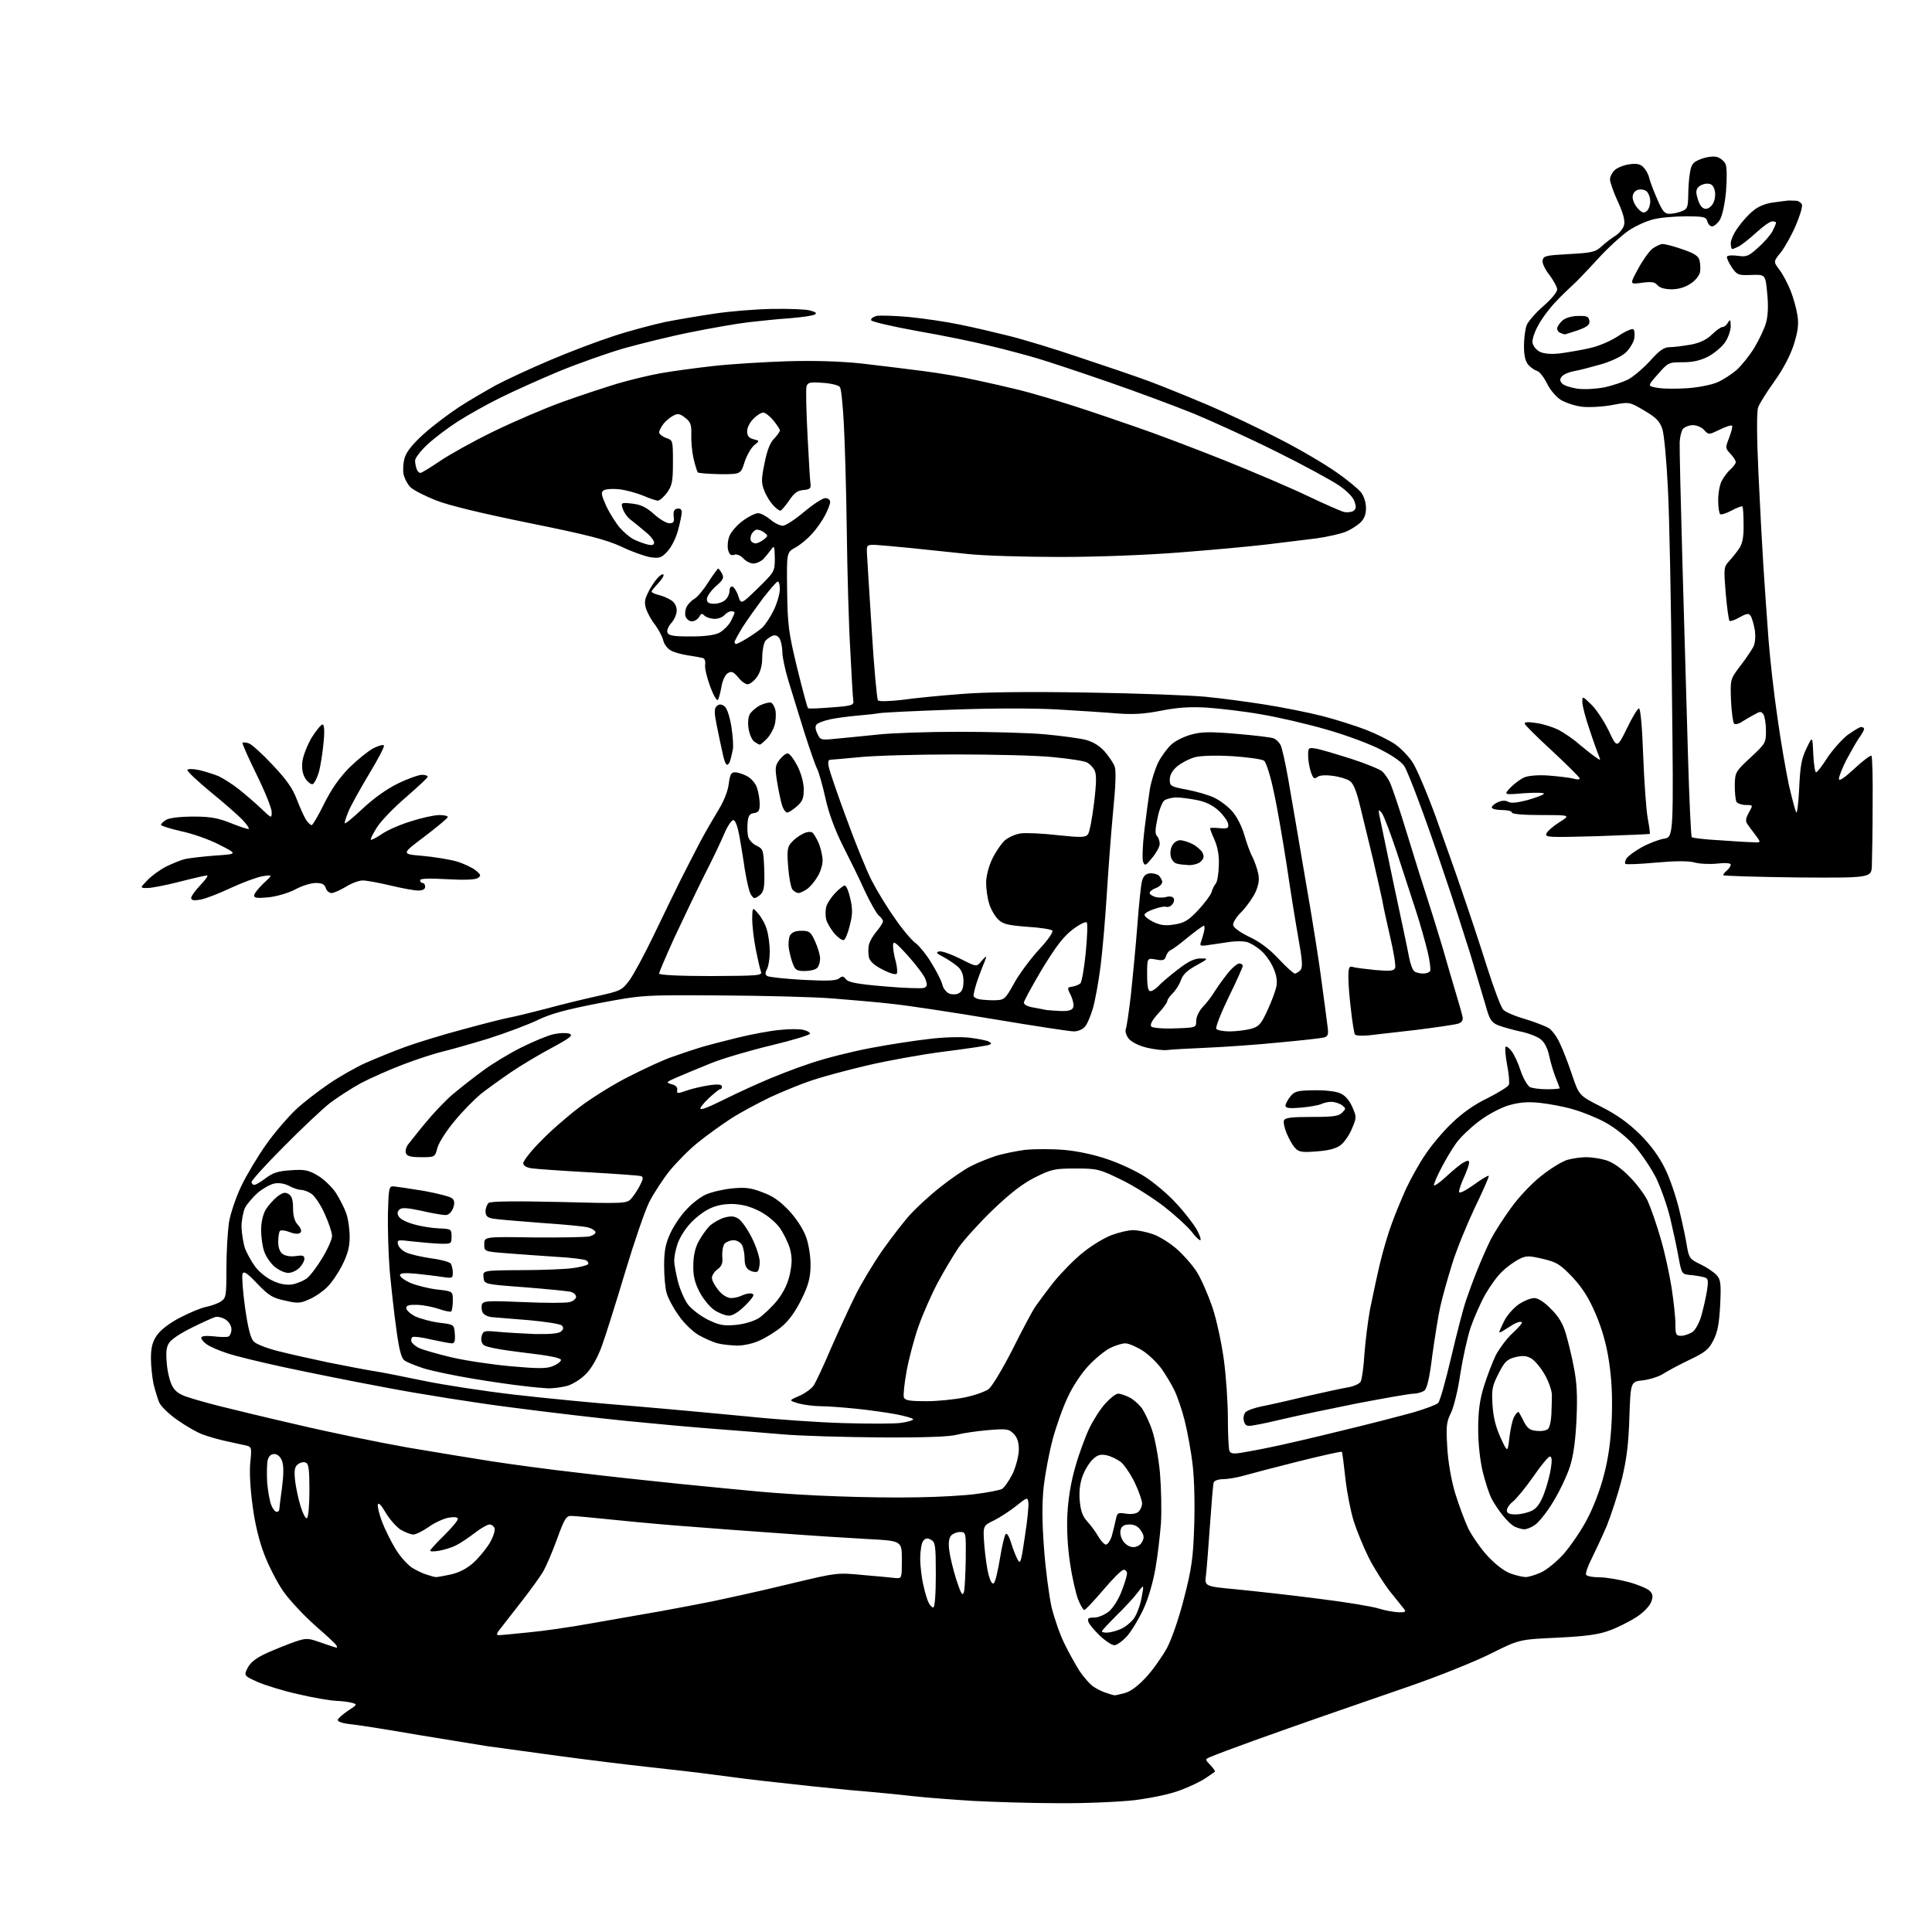 <?xml version="1.0" encoding="UTF-8" standalone="no"?>
<svg 
  version="1.1" 
  xmlns="http://www.w3.org/2000/svg" 
  xmlns:xlink="http://www.w3.org/1999/xlink" 
  xmlns:svg="http://www.w3.org/2000/svg"
  xmlns:rdf="http://www.w3.org/1999/02/22-rdf-syntax-ns#"
  xmlns:cc="http://creativecommons.org/ns#"
  xmlns:dc="http://purl.org/dc/elements/1.1/"
  viewBox="0 0 768 768"
  width="768"
  height="768"
>
<style>svg {background-color: white; }</style>"
<path stroke="none" fill="black" fill-rule="evenodd" d="M420.5,716.8C410.1,716.8 395.0,716.3 387.0,715.9C379.0,715.4 368.2,714.6 363.0,714.0C357.8,713.4 346.5,712.3 338.0,711.6C329.5,710.8 316.2,709.4 308.5,708.5C300.8,707.7 289.8,706.3 284.0,705.5C278.2,704.7 266.8,703.4 258.5,702.5C250.2,701.6 233.8,699.6 222.0,698.0C210.2,696.4 197.3,694.6 193.5,694.1C189.7,693.5 177.5,691.5 166.5,689.7C155.5,687.8 143.7,685.9 140.2,685.5C136.2,685.1 134.0,684.4 134.3,683.6C134.5,683.0 136.3,681.4 138.4,680.0C142.1,677.6 142.1,677.5 139.9,676.9C138.6,676.5 135.7,676.2 133.5,676.1C131.3,676.0 124.6,674.9 118.7,673.5C112.7,672.2 105.4,669.9 102.4,668.6C96.9,666.1 96.9,666.1 98.5,662.9C99.7,660.7 101.9,659.0 106.3,657.0C109.7,655.5 114.7,653.5 117.3,652.6C121.8,651.1 122.4,651.1 127.7,653.0C130.9,654.1 133.6,655.0 133.8,655.0C134.0,655.0 134.0,654.6 133.8,654.2C133.7,653.7 129.8,650.1 125.3,646.2C120.8,642.2 115.1,636.1 112.7,632.7C110.3,629.3 106.9,622.7 105.1,618.0C103.0,612.6 101.3,605.5 100.4,598.5C99.5,592.0 99.1,584.9 99.5,581.3C100.1,575.4 100.0,575.1 97.8,574.6C96.5,574.3 93.0,573.6 90.0,572.9C87.0,572.3 82.7,571.0 80.5,570.2C78.3,569.4 73.8,566.8 70.4,564.4C67.0,562.0 63.8,558.9 63.2,557.3C62.6,555.8 61.6,552.5 61.0,550.0C60.5,547.5 60.0,543.0 60.0,539.9C60.0,535.7 60.6,533.4 62.3,530.9C63.7,528.8 67.1,526.1 71.5,523.8C75.4,521.8 80.1,519.8 82.0,519.5C83.9,519.1 86.5,518.2 87.7,517.4C89.9,516.0 90.0,515.3 90.0,504.2C90.0,497.8 90.5,489.6 91.0,486.0C91.6,482.4 93.8,475.9 95.9,471.5C98.0,467.1 102.5,459.6 105.9,454.8C109.3,450.0 114.7,443.8 117.8,440.9C120.8,438.1 126.7,433.6 130.8,430.8C134.9,428.0 141.4,424.3 145.4,422.5C149.3,420.8 156.3,417.9 161.0,416.2C165.7,414.5 176.0,411.3 184.0,409.2C192.0,407.0 200.3,404.9 202.5,404.5C204.7,404.1 211.2,402.5 217.0,401.0C222.8,399.4 231.9,397.2 237.3,396.0C246.7,393.9 247.2,393.7 250.2,389.7C251.9,387.4 256.3,379.2 260.0,371.5C263.7,363.8 268.5,353.9 270.7,349.5C272.9,345.1 276.4,338.4 278.4,334.5C280.5,330.6 283.8,324.9 285.7,321.8C287.8,318.4 289.4,314.3 289.7,311.5C290.2,307.9 290.6,307.0 292.2,307.0C293.2,307.0 295.4,307.7 296.9,308.5C298.5,309.3 300.3,311.3 300.9,313.1C301.5,314.9 302.0,317.8 302.0,319.6C302.0,322.2 301.6,322.9 299.8,323.2C298.0,323.4 297.4,324.3 297.2,326.9C297.0,328.8 297.1,331.3 297.4,332.6C297.8,333.9 299.2,335.5 300.8,336.2C303.4,337.5 303.5,337.9 303.8,345.7C304.0,352.1 303.7,354.1 302.5,355.4C301.6,356.3 300.4,357.0 299.9,357.0C299.4,357.0 298.5,355.9 298.0,354.5C297.5,353.1 296.6,348.9 296.0,345.2C295.5,341.5 294.5,335.7 293.9,332.2C293.2,328.5 292.3,326.0 291.5,326.0C290.8,326.0 289.2,328.4 288.0,331.2C286.8,334.1 283.2,341.7 279.9,348.1C276.7,354.5 271.4,365.7 268.0,372.9C264.7,380.2 262.0,386.5 262.0,387.0C262.0,387.6 270.4,388.0 282.6,388.0C301.7,387.9 303.1,387.8 302.5,386.2C302.1,385.3 301.2,381.2 300.4,377.2C299.6,373.1 299.0,367.7 299.0,365.2C299.1,360.5 299.1,360.5 301.5,363.3C302.8,364.8 304.4,367.7 304.9,369.8C305.5,371.8 306.0,375.7 306.0,378.3C306.0,381.0 305.5,384.1 304.9,385.2C304.1,386.7 304.1,387.4 305.0,388.0C305.7,388.4 312.0,389.1 319.1,389.5C328.9,390.0 332.4,389.9 333.6,388.9C334.8,387.9 335.3,388.0 336.3,389.3C337.2,390.5 340.9,391.2 351.6,392.1C359.4,392.8 366.5,393.0 367.3,392.7C368.6,392.2 368.7,391.6 367.9,389.3C367.4,387.8 364.2,383.6 361.0,380.0C355.7,374.2 355.0,373.8 355.0,376.0C355.0,377.4 355.5,380.2 356.1,382.3C356.6,384.3 356.8,386.5 356.5,387.0C356.1,387.6 353.9,387.0 351.0,385.5C347.6,383.8 345.8,382.2 345.4,380.5C345.1,379.1 345.1,376.9 345.4,375.6C345.7,374.2 347.1,371.8 348.5,370.2C349.9,368.5 351.0,366.8 351.0,366.2C351.0,365.7 350.2,364.6 349.3,363.9C348.4,363.1 345.9,358.7 343.7,354.0C341.6,349.3 337.6,341.2 334.9,335.9C331.8,329.6 329.4,323.2 328.1,317.2C327.0,312.2 325.5,307.0 324.9,305.8C324.2,304.5 321.9,297.9 319.7,291.0C317.6,284.1 314.7,275.0 313.4,270.6C312.1,266.3 311.0,261.2 311.0,259.3C311.0,257.4 310.5,255.0 310.0,254.0C309.3,252.8 308.3,252.3 307.2,252.7C306.3,253.0 304.9,254.0 304.2,254.8C303.6,255.7 303.0,258.6 303.0,261.3C303.0,264.6 302.3,267.1 300.9,269.1C299.8,270.7 298.1,272.0 297.2,272.0C296.3,272.0 294.6,270.8 293.4,269.2C291.5,267.0 290.8,266.7 289.3,267.6C288.3,268.2 287.2,270.5 286.8,272.9C286.4,275.2 285.8,277.5 285.4,278.2C285.0,278.8 283.6,276.4 282.3,272.9C281.0,269.4 280.1,265.5 280.3,264.3C280.5,263.1 280.2,261.9 279.5,261.6C278.8,261.4 276.1,260.9 273.4,260.5C270.7,260.1 267.5,259.2 266.4,258.4C265.2,257.7 263.9,255.9 263.6,254.4C263.2,252.9 261.8,250.3 260.5,248.5C259.1,246.8 257.5,243.9 256.9,242.2C256.1,239.8 256.2,238.4 257.5,235.8C258.3,234.0 260.0,231.4 261.1,230.1C262.2,228.8 263.3,228.0 263.7,228.4C264.1,228.7 263.1,230.3 261.7,231.8C260.2,233.4 259.0,234.9 259.0,235.2C259.0,235.5 260.2,236.1 261.8,236.5C263.3,236.8 265.5,237.8 266.8,238.6C268.2,239.5 269.0,241.0 269.0,242.7C269.0,244.2 268.0,246.4 266.9,247.6C265.7,248.9 265.0,250.6 265.3,251.4C265.8,252.7 267.7,253.0 274.5,253.0C280.2,253.0 284.1,252.5 286.0,251.5C287.6,250.6 289.6,248.6 290.5,247.0C291.3,245.4 292.0,243.9 292.0,243.5C292.0,243.2 291.4,243.0 290.6,243.0C289.9,243.0 288.7,243.7 288.0,244.5C287.3,245.3 285.6,246.0 284.1,246.0C282.6,246.0 280.8,245.4 280.1,244.8C279.1,243.7 278.7,243.8 277.9,245.3C277.3,246.2 276.1,247.0 275.0,247.0C274.0,247.0 272.9,246.1 272.5,245.0C272.2,244.0 272.4,242.2 273.0,241.1C273.6,240.0 275.0,238.6 276.1,238.0C277.2,237.4 279.7,234.4 281.6,231.4C283.5,228.4 285.3,226.0 285.5,226.0C285.7,226.0 286.4,226.9 287.0,228.0C287.9,229.7 287.5,230.5 284.5,233.1C282.6,234.8 281.0,237.1 281.0,238.1C281.0,239.5 281.7,240.0 283.9,240.0C285.5,240.0 287.6,239.3 288.4,238.4C289.3,237.6 290.0,236.0 290.0,234.8C290.0,233.7 290.5,233.0 291.2,233.2C291.8,233.4 292.9,235.1 293.5,237.0C294.6,240.3 294.6,240.3 301.3,233.8C307.9,227.3 308.0,227.2 308.0,221.9C307.9,217.0 307.8,216.7 306.5,218.5C305.7,219.6 304.3,221.3 303.4,222.3C302.4,223.2 300.7,224.0 299.5,224.0C298.3,224.0 296.5,223.1 295.5,222.0C294.4,220.8 293.0,220.2 291.9,220.5C290.5,221.0 289.9,220.4 289.4,218.5C289.1,217.1 289.3,214.6 290.0,213.0C290.7,211.3 293.1,208.6 295.3,207.0C297.6,205.3 300.3,204.0 301.3,204.0C302.4,204.0 304.5,205.1 306.2,206.5C307.8,207.9 310.1,209.0 311.2,209.0C312.2,209.0 316.1,206.5 319.6,203.5C323.2,200.5 327.0,198.0 328.1,198.0C329.1,198.0 330.0,198.7 330.0,199.5C330.0,200.4 329.1,202.7 328.0,204.8C327.0,206.8 324.6,210.2 322.8,212.2C321.0,214.2 318.0,216.7 316.1,217.7C312.7,219.6 312.7,219.6 312.9,234.9C313.1,248.8 313.5,251.5 316.9,265.6C319.0,274.1 320.9,281.3 321.2,281.5C321.4,281.8 325.7,281.6 330.6,281.2C338.7,280.6 339.5,280.3 339.2,278.5C339.0,277.4 338.5,268.4 338.0,258.5C337.4,248.6 336.8,227.0 336.6,210.5C336.4,194.0 335.8,174.8 335.4,167.8C335.0,160.8 334.4,154.6 333.9,153.9C333.5,153.2 330.5,152.4 327.2,152.2C322.0,151.8 321.1,152.0 320.6,153.6C320.3,154.7 320.5,163.4 321.0,173.0C321.5,182.6 322.0,191.4 322.2,192.5C322.4,194.1 321.9,194.6 319.3,194.8C316.9,195.0 315.6,196.1 313.6,199.1C312.1,201.2 310.6,203.0 310.2,203.0C309.7,203.0 308.4,202.0 307.3,200.8C306.1,199.5 304.5,196.9 303.8,195.0C302.6,192.0 302.6,190.5 303.9,184.2C304.9,179.1 306.1,176.0 307.7,174.4C308.9,173.1 310.0,171.7 310.0,171.1C310.0,170.6 308.8,168.8 307.4,167.1C306.0,165.4 304.2,164.0 303.4,164.0C302.6,164.0 300.8,165.1 299.5,166.5C298.1,167.8 297.0,170.0 297.0,171.4C297.0,173.3 297.7,174.1 299.5,174.6C302.0,175.2 302.0,175.2 299.8,177.0C298.6,178.0 296.9,180.9 296.0,183.6C294.5,188.5 294.5,188.5 286.3,188.5C281.8,188.4 277.8,188.1 277.4,187.8C277.1,187.4 276.3,184.9 275.7,182.3C275.1,179.7 274.7,175.4 274.8,172.8C274.9,168.9 274.6,167.8 272.4,166.1C270.3,164.4 269.4,164.3 267.7,165.2C266.5,165.8 264.8,167.2 263.8,168.4C262.9,169.6 262.1,171.1 262.0,171.8C262.0,172.5 263.2,173.5 264.8,174.1C267.5,175.0 267.5,175.1 267.5,183.8C267.5,191.3 267.2,192.9 265.2,195.8C263.9,197.5 262.3,199.0 261.5,199.0C260.8,199.0 258.1,198.1 255.6,197.0C253.1,196.0 248.9,194.8 246.2,194.5C243.6,194.2 240.8,194.4 240.0,194.9C238.8,195.7 239.0,196.6 241.0,201.2C242.4,204.1 244.8,207.9 246.4,209.8C248.0,211.6 250.5,213.7 251.9,214.4C253.3,215.1 255.7,216.0 257.2,216.4C259.3,216.9 260.0,216.7 260.0,215.6C260.0,214.8 258.3,212.7 256.2,211.1C254.2,209.4 251.5,207.2 250.3,206.3C249.1,205.3 247.9,203.4 247.5,202.1C246.8,199.8 246.9,199.7 251.4,200.2C254.8,200.6 257.0,201.7 260.0,204.4C262.2,206.4 264.9,208.0 266.1,208.0C267.7,208.0 268.1,207.5 267.8,205.3C267.6,203.3 268.0,202.4 269.2,202.2C270.4,202.0 271.0,202.5 271.0,203.7C271.0,204.7 270.3,207.9 269.5,210.9C268.7,213.9 266.9,217.5 265.3,219.2C262.9,221.8 262.1,222.0 258.5,221.5C256.3,221.1 251.1,219.3 247.0,217.3C240.9,214.5 234.0,212.7 210.3,207.9C191.6,204.1 178.3,200.9 173.3,198.9C169.0,197.2 164.5,194.9 163.3,193.8C162.0,192.6 160.8,190.2 160.4,188.4C160.1,186.6 160.3,183.5 161.0,181.6C161.7,179.4 164.5,176.0 168.8,172.2C172.5,168.9 178.7,164.3 182.5,161.8C186.3,159.3 192.9,155.5 197.0,153.2C201.1,151.0 210.8,146.5 218.6,143.2C226.3,139.9 237.7,135.6 243.9,133.6C250.2,131.5 259.4,129.1 264.4,128.0C269.4,127.0 278.4,125.5 284.5,124.6C290.6,123.7 300.7,122.9 307.0,122.8C313.3,122.7 320.0,122.9 321.9,123.4C324.2,124.0 324.9,124.5 323.9,125.0C323.2,125.5 318.8,126.1 314.1,126.5C309.4,126.8 301.9,127.6 297.5,128.1C293.1,128.6 282.9,130.4 274.9,132.0C266.8,133.6 254.7,136.6 247.9,138.5C241.1,140.5 229.5,144.6 222.0,147.7C214.6,150.8 204.1,155.5 198.7,158.2C193.4,160.8 185.8,165.1 181.9,167.6C178.0,170.1 172.6,174.2 169.9,176.7C167.2,179.2 165.0,182.1 165.0,183.1C165.0,184.0 165.3,185.5 165.6,186.4C165.9,187.3 166.6,188.0 167.1,188.0C167.6,188.0 171.0,185.9 174.7,183.4C178.5,180.8 188.0,175.5 196.0,171.6C204.0,167.7 216.3,162.4 223.5,159.8C230.7,157.2 240.5,154.0 245.4,152.5C250.2,151.1 257.9,149.2 262.4,148.4C266.8,147.6 276.4,146.3 283.5,145.5C290.6,144.7 303.9,143.9 313.0,143.6C323.6,143.3 334.1,143.6 342.5,144.5C349.6,145.3 360.7,146.7 367.0,147.5C373.3,148.3 382.8,149.9 388.0,151.1C393.2,152.2 401.1,154.0 405.5,155.1C409.9,156.2 419.1,158.9 426.0,161.1C432.9,163.3 444.4,167.2 451.5,169.7C458.6,172.1 474.2,178.0 486.0,182.7C497.8,187.4 513.0,193.9 519.7,197.1C526.4,200.3 533.0,203.2 534.2,203.5C535.5,203.8 537.2,203.6 538.0,203.1C539.1,202.3 539.2,201.5 538.4,199.3C537.9,197.6 535.3,195.0 532.0,192.8C529.0,190.8 518.0,184.8 507.5,179.6C497.1,174.4 482.2,167.6 474.5,164.4C466.8,161.3 451.5,155.6 440.5,151.8C429.5,148.0 416.9,143.8 412.5,142.5C408.1,141.2 399.6,138.9 393.6,137.5C387.7,136.0 374.6,133.3 364.7,131.6C354.8,129.8 346.5,127.9 346.3,127.3C346.1,126.7 347.0,126.0 348.3,125.6C349.7,125.3 355.5,125.5 361.3,126.0C367.2,126.6 376.2,127.9 381.4,129.0C386.5,130.0 395.4,132.1 401.0,133.5C406.7,134.9 419.2,138.7 428.9,142.0C438.6,145.2 450.9,149.4 456.4,151.4C461.8,153.4 472.6,157.8 480.4,161.1C488.1,164.4 501.0,170.5 509.0,174.7C517.0,178.8 527.0,184.7 531.2,187.7C535.4,190.6 539.8,194.2 541.0,195.7C542.2,197.2 543.0,199.8 543.0,202.0C543.0,204.5 542.3,206.3 540.7,207.8C539.5,208.9 536.9,210.6 534.9,211.4C532.9,212.2 527.7,213.4 523.4,214.0C519.1,214.5 509.9,215.7 503.0,216.5C496.1,217.3 480.8,218.7 469.0,219.6C456.5,220.6 436.6,221.4 421.5,221.4C407.2,221.4 390.6,220.9 384.5,220.2C378.4,219.6 368.6,218.5 362.5,217.9C356.4,217.3 349.9,216.7 348.0,216.6C344.7,216.5 344.5,216.7 344.6,219.5C344.7,221.2 345.5,234.9 346.5,250.0C347.4,265.1 348.6,277.9 349.0,278.4C349.5,278.9 353.5,278.8 358.7,278.2C363.5,277.5 373.9,276.5 381.8,275.9C391.1,275.1 408.7,274.9 432.3,275.3C452.2,275.6 473.4,276.4 479.5,277.0C485.6,277.6 496.1,279.0 503.0,280.1C509.9,281.2 520.0,283.2 525.5,284.6C531.0,286.0 538.8,288.5 543.0,290.1C547.1,291.7 552.3,294.3 554.5,295.8C556.7,297.3 559.7,300.4 561.3,302.7C562.9,304.9 567.1,314.8 570.7,324.6C574.2,334.5 579.1,348.1 581.4,355.0C583.8,361.9 588.1,374.8 590.9,383.7C593.7,392.6 596.7,400.6 597.6,401.4C598.4,402.3 602.4,404.0 606.3,405.1C610.3,406.3 614.5,408.0 615.7,408.7C616.9,409.5 618.9,412.1 620.0,414.6C621.2,417.0 623.4,422.7 624.9,427.2C627.7,435.5 627.7,435.5 636.6,440.0C642.9,443.2 647.3,446.4 652.0,451.0C656.3,455.3 659.6,459.9 661.8,464.4C663.7,468.1 666.2,475.5 667.5,480.8C668.8,486.2 670.2,492.7 670.6,495.5C671.4,500.1 671.8,500.6 676.0,502.6C678.5,503.8 681.3,505.7 682.4,506.9C684.0,508.7 684.2,510.2 683.8,518.7C683.4,526.1 682.8,529.5 681.1,532.8C679.3,536.4 677.8,537.6 671.7,540.5C667.7,542.4 663.1,544.9 661.3,546.0C659.6,547.2 656.0,548.3 653.2,548.7C648.2,549.2 648.2,549.2 647.7,563.4C647.4,573.8 646.6,580.2 644.7,588.0C643.2,593.8 640.5,602.1 638.7,606.6C636.8,611.0 634.0,617.0 632.6,619.8C631.1,622.7 630.2,625.5 630.5,626.0C630.9,626.6 633.2,627.0 635.8,627.0C638.4,627.0 643.6,627.9 647.4,628.9C651.1,629.9 654.9,631.5 655.8,632.4C657.0,633.6 657.2,634.6 656.4,636.7C655.9,638.3 653.4,640.9 650.7,642.7C648.1,644.4 643.4,646.8 640.2,648.0C635.8,649.7 631.1,650.4 619.2,651.0C603.9,651.7 603.9,651.7 592.5,657.4C586.3,660.5 572.1,666.2 560.9,670.1C549.7,674.0 534.2,679.3 526.5,682.0C518.8,684.7 506.2,689.1 498.5,691.9C490.8,694.7 483.2,697.5 481.7,698.2C478.9,699.3 478.9,699.3 481.1,701.6C482.3,702.9 483.2,704.1 482.9,704.3C482.7,704.5 481.1,705.6 479.3,706.8C477.6,708.0 473.1,710.2 469.3,711.6C465.2,713.2 457.9,714.7 451.0,715.6C444.5,716.3 431.2,716.9 420.5,716.8zM443.0,673.9C443.3,674.0 445.2,673.5 447.2,673.0C449.6,672.3 452.5,670.1 455.7,666.6C458.4,663.7 462.0,658.5 463.9,655.1C465.8,651.5 468.7,643.1 470.7,635.2C473.7,623.6 474.3,619.2 474.7,606.9C475.0,598.5 474.8,588.2 474.1,582.4C473.5,577.0 472.0,569.0 470.9,564.6C469.8,560.2 467.9,554.8 466.8,552.6C465.7,550.3 463.4,546.5 461.8,544.2C460.1,541.8 456.7,538.5 454.2,536.9C451.7,535.3 448.6,534.0 447.3,534.0C446.0,534.0 443.2,534.9 441.2,535.9C439.1,537.0 435.3,540.1 432.7,542.9C430.0,545.7 426.3,551.3 424.5,555.3C422.6,559.2 419.9,566.8 418.5,572.0C417.1,577.2 415.5,585.7 414.9,590.8C414.2,597.5 414.2,604.5 415.0,615.3C415.6,623.7 417.0,634.2 418.0,638.8C419.1,643.3 421.4,649.9 423.1,653.3C424.7,656.7 427.5,661.6 429.1,664.2C430.8,666.7 433.3,669.6 434.7,670.5C436.2,671.5 438.5,672.6 439.9,673.0C441.3,673.5 442.7,673.9 443.0,673.9zM443.0,654.0C442.0,654.0 439.4,652.3 437.2,650.2C435.1,648.2 433.0,645.7 432.7,644.8C432.2,643.3 432.6,643.0 435.0,643.0C436.6,643.0 439.2,641.9 440.9,640.5C442.6,639.0 444.8,635.5 445.9,632.4C447.1,629.4 448.0,626.3 448.0,625.5C448.0,624.7 447.4,624.0 446.7,624.0C445.9,624.0 442.3,627.6 438.6,632.0C434.8,636.4 431.5,640.0 431.0,640.0C430.6,640.0 429.5,638.1 428.6,635.9C427.7,633.6 426.2,627.2 425.4,621.6C424.4,615.3 424.0,607.9 424.3,602.0C424.6,596.0 425.7,589.1 427.4,583.3C428.8,578.2 431.4,571.2 433.0,567.8C434.7,564.3 437.6,559.8 439.5,557.8C441.4,555.7 443.6,554.0 444.5,554.0C445.4,554.0 447.4,554.7 449.0,555.5C450.6,556.3 452.8,558.3 454.0,559.9C455.1,561.6 457.0,565.5 458.0,568.6C459.1,571.7 460.5,579.3 461.1,585.4C461.6,591.5 461.8,600.5 461.5,605.5C461.1,610.5 460.2,618.5 459.3,623.5C458.4,628.8 456.5,635.4 454.6,639.5C452.8,643.4 449.9,648.2 448.1,650.3C446.3,652.3 444.0,654.0 443.0,654.0zM198.3,650.0C199.1,650.0 204.4,649.5 210.1,648.9C215.8,648.4 226.8,646.8 234.5,645.4C242.2,644.1 254.8,641.8 262.5,640.5C270.2,639.1 279.6,637.3 283.5,636.5C287.4,635.6 292.5,634.6 295.0,634.0C297.5,633.5 307.0,631.3 316.1,629.1C332.5,625.2 332.9,625.1 343.1,626.1C348.8,626.6 354.6,627.1 356.0,627.3C358.5,627.5 358.5,627.4 358.5,620.0C358.5,612.5 358.5,612.5 345.0,611.8C337.6,611.4 321.8,610.4 310.0,609.5C298.2,608.7 282.4,607.5 275.0,606.9C267.6,606.4 254.3,605.2 245.5,604.3C236.7,603.4 228.4,602.6 227.2,602.6C225.1,602.5 224.4,603.6 221.4,611.9C219.5,617.1 217.0,622.9 215.8,624.9C214.6,626.9 211.0,631.9 207.8,636.0C204.6,640.1 200.8,645.0 199.4,646.8C197.4,649.2 197.1,650.0 198.3,650.0zM440.0,649.0C441.1,649.0 443.6,648.4 445.4,647.6C447.2,646.9 449.6,644.9 450.8,643.3C451.9,641.7 453.3,638.0 453.8,635.1C454.8,629.7 454.8,629.7 452.2,633.1C450.8,635.0 447.0,639.1 443.8,642.2C440.6,645.4 438.0,648.2 438.0,648.5C438.0,648.8 438.9,649.0 440.0,649.0zM555.9,640.9C558.4,641.0 559.0,640.7 558.3,639.8C557.7,639.1 555.2,635.9 552.6,632.7C550.1,629.5 546.2,623.4 544.1,619.2C542.0,615.0 539.3,608.4 538.1,604.6C536.9,600.7 535.4,593.1 534.8,587.6C534.2,582.0 533.6,577.3 533.4,577.1C533.2,576.9 525.5,578.6 516.3,580.9C507.1,583.2 497.2,585.8 494.4,586.6C491.6,587.4 487.9,588.0 486.1,588.0C484.4,588.0 482.7,588.6 482.5,589.2C482.2,589.9 481.6,597.5 481.0,606.0C480.4,614.5 479.7,623.6 479.4,626.1C478.8,630.6 478.8,630.6 491.6,631.8C498.7,632.5 513.3,634.1 524.0,635.5C534.7,636.8 545.5,638.6 548.0,639.4C550.5,640.2 554.0,640.8 555.9,640.9zM371.0,639.0C371.6,639.0 372.0,633.7 372.0,626.0C372.0,614.3 371.8,613.0 370.1,612.1C368.7,611.3 367.9,611.4 367.0,612.5C366.3,613.4 365.8,616.5 365.8,619.6C365.8,622.6 366.4,627.5 367.1,630.3C367.7,633.2 368.7,636.3 369.2,637.2C369.7,638.2 370.5,639.0 371.0,639.0zM383.2,632.8C383.5,631.5 383.8,625.7 383.9,619.8C384.0,609.1 384.0,609.0 381.6,609.0C380.3,609.0 378.7,609.7 378.0,610.5C377.2,611.5 376.9,613.6 377.4,616.6C377.7,619.1 379.0,624.3 380.2,628.1C382.1,633.8 382.6,634.6 383.2,632.8zM395.1,629.3C395.7,628.7 396.7,624.3 397.5,619.5C398.3,614.6 399.3,610.3 399.8,609.8C400.3,609.3 401.2,610.9 401.9,613.2C402.6,615.6 403.8,618.6 404.5,619.9C405.6,622.0 405.9,621.1 407.4,610.8C408.4,604.5 409.0,598.3 408.8,597.2C408.5,595.1 408.2,595.2 404.0,598.6C401.5,600.6 397.5,603.2 395.1,604.4C390.7,606.5 390.7,606.5 391.3,614.5C391.7,618.9 392.4,624.2 393.1,626.4C393.8,628.9 394.5,629.9 395.1,629.3zM173.2,626.9C173.6,627.0 176.2,626.5 179.1,625.9C182.6,625.1 185.5,623.6 188.2,621.2C190.3,619.3 193.3,615.7 194.7,613.3C196.1,610.9 196.9,608.3 196.6,607.5C196.3,606.7 195.4,606.0 194.6,606.0C193.8,606.0 191.1,607.5 188.7,609.4C186.2,611.3 182.9,613.5 181.3,614.3C179.8,615.1 176.8,616.0 174.8,616.4C172.7,616.8 171.0,616.8 171.0,616.4C171.0,616.1 173.5,613.3 176.5,610.4C179.5,607.4 182.0,604.5 182.0,603.8C182.0,603.1 180.7,602.9 178.3,603.3C176.3,603.7 172.7,605.3 170.4,607.0C168.1,608.6 165.3,610.0 164.3,610.0C163.3,610.0 161.1,609.1 159.3,608.1C157.6,607.0 154.9,604.0 153.3,601.3C151.6,598.3 150.4,597.1 150.2,598.1C150.0,599.0 150.8,602.1 151.9,605.0C153.0,607.9 155.4,612.7 157.2,615.7C159.0,618.7 162.0,622.0 163.8,623.2C165.6,624.3 168.3,625.6 169.8,626.0C171.3,626.5 172.8,626.9 173.2,626.9zM606.5,626.9C607.6,626.9 610.3,626.1 612.5,625.1C614.8,624.1 618.8,620.8 621.6,617.7C624.3,614.6 628.5,608.5 630.8,604.1C633.3,599.5 636.2,591.9 637.6,586.3C639.4,579.5 640.3,572.7 640.7,564.0C641.0,555.3 640.7,548.4 639.6,541.2C638.6,534.3 636.8,528.2 634.3,522.3C631.6,516.0 629.1,512.0 625.1,507.7C620.1,502.5 618.8,501.7 613.2,500.4C607.6,499.1 606.7,499.1 603.7,500.6C602.0,501.5 599.0,503.6 597.2,505.4C595.3,507.1 592.3,511.3 590.4,514.6C588.5,518.0 585.9,523.9 584.6,527.7C583.3,531.6 581.5,539.8 580.5,546.1C579.6,552.5 577.9,559.3 576.8,561.6C575.0,565.2 574.8,566.9 575.3,575.1C575.6,580.9 576.8,587.9 578.4,593.4C579.9,598.3 582.3,604.7 583.7,607.7C585.2,610.6 588.6,615.6 591.4,618.6C594.6,622.0 598.0,624.6 600.5,625.5C602.7,626.3 605.4,626.9 606.5,626.9zM450.5,615.0C451.9,615.0 453.4,614.2 454.0,612.9C454.9,611.3 454.8,610.3 453.5,608.4C452.5,606.8 451.0,606.0 449.0,606.0C447.0,606.0 445.9,606.6 445.5,608.0C445.1,609.3 445.5,611.1 446.4,612.5C447.4,614.0 449.0,615.0 450.5,615.0zM439.6,614.0C440.3,614.0 441.3,612.5 441.9,610.8C442.4,609.0 443.1,606.1 443.5,604.3C444.1,601.3 444.3,601.2 447.6,601.7C449.6,602.0 451.6,601.8 452.5,601.0C453.3,600.3 454.0,598.8 454.0,597.6C454.0,596.5 452.7,592.8 451.1,589.4C449.5,586.1 447.0,582.4 445.6,581.2C444.1,580.1 441.5,578.8 439.9,578.5C437.5,578.0 436.3,578.3 434.4,580.1C433.1,581.3 431.3,584.2 430.4,586.6C429.3,589.5 428.9,592.8 429.2,596.5C429.6,600.6 430.3,602.7 432.2,604.8C433.6,606.3 435.6,609.0 436.6,610.8C437.6,612.5 439.0,614.0 439.6,614.0zM605.8,607.9C605.1,607.9 603.6,607.5 602.4,607.0C601.3,606.6 599.0,604.5 597.3,602.3C595.6,600.2 593.6,597.1 592.8,595.5C592.0,593.9 590.4,589.1 589.4,585.0C588.3,580.3 587.6,573.9 587.6,568.0C587.6,561.0 588.2,556.5 589.9,551.0C591.2,546.9 593.3,541.4 594.6,538.7C596.0,536.1 598.8,532.3 601.0,530.2C603.2,528.2 605.0,526.2 605.0,525.8C605.0,525.4 604.2,525.3 603.2,525.7C602.3,526.0 600.3,527.2 598.8,528.2C597.2,529.3 596.0,529.9 596.0,529.5C596.0,529.2 596.9,527.2 598.0,525.0C599.1,522.8 601.7,519.9 603.7,518.5C605.8,517.1 608.5,516.0 609.9,516.0C611.4,516.0 613.9,517.6 616.5,520.3C619.5,523.2 621.3,526.2 622.4,530.0C623.3,533.0 624.8,539.1 625.6,543.4C626.8,549.3 627.1,554.5 626.7,563.9C626.3,572.5 625.5,578.5 624.1,582.9C623.0,586.4 620.0,592.8 617.4,597.0C614.9,601.2 611.5,605.4 610.0,606.3C608.5,607.3 606.6,608.0 605.8,607.9zM122.0,603.5C122.6,603.1 123.0,598.2 123.0,592.4C123.0,584.0 122.7,581.8 121.5,581.4C120.7,581.0 119.3,581.4 118.4,582.1C117.1,583.1 116.9,584.6 117.3,588.5C117.6,591.2 118.6,595.9 119.5,598.8C120.4,601.7 121.5,603.8 122.0,603.5zM602.5,602.0C604.5,602.0 607.4,601.3 609.0,600.5C611.0,599.5 612.4,597.4 613.8,593.7C614.9,590.8 616.1,586.3 616.5,583.7C617.0,580.5 616.9,579.0 616.1,579.0C615.5,579.0 612.5,582.6 609.5,587.0C606.4,591.4 602.8,595.8 601.4,596.9C600.1,597.9 599.0,599.5 599.0,600.4C599.0,601.6 600.0,602.0 602.5,602.0zM110.0,601.0C110.5,601.0 111.0,600.6 111.0,600.2C111.0,599.7 111.5,595.8 112.1,591.4C112.8,585.9 112.8,582.6 112.1,580.7C111.4,579.0 110.3,578.0 109.0,578.0C107.7,578.0 106.8,578.9 106.4,580.5C106.1,581.9 106.0,585.9 106.2,589.3C106.5,592.7 107.2,596.7 107.8,598.2C108.4,599.8 109.4,601.0 110.0,601.0zM365.0,595.2C373.0,595.1 383.3,594.5 387.9,593.9C392.6,593.3 397.2,592.4 398.3,591.9C399.3,591.3 401.2,588.5 402.6,585.7C403.9,582.8 405.0,578.6 405.0,576.2C405.0,573.3 404.4,571.4 402.9,569.9C401.0,568.0 400.1,567.9 392.7,568.5C388.2,568.9 382.7,569.7 380.5,570.3C377.8,571.1 367.8,571.5 350.5,571.4C336.2,571.3 318.6,570.8 311.5,570.2C304.4,569.6 292.0,568.6 284.0,568.0C276.0,567.4 260.5,566.0 249.5,564.9C238.5,563.8 217.8,561.4 203.5,559.5C189.2,557.7 166.5,554.1 153.0,551.5C139.5,549.0 121.3,545.3 112.5,543.4C103.7,541.5 93.8,539.1 90.5,538.0C87.1,536.9 83.4,535.3 82.2,534.4C81.0,533.6 80.0,532.4 80.0,531.8C80.0,531.1 81.7,530.9 84.8,531.2C87.4,531.5 90.1,531.6 90.8,531.3C91.4,531.0 92.0,529.8 92.0,528.4C92.0,527.0 91.0,525.4 89.6,524.5C88.3,523.7 86.4,523.2 85.4,523.6C84.4,523.9 80.2,525.8 76.2,527.8C72.1,529.8 68.1,532.4 67.3,533.7C66.1,535.4 65.9,537.6 66.3,541.9C66.5,545.1 67.5,549.1 68.4,550.8C69.5,553.0 71.2,554.3 74.7,555.4C77.4,556.3 83.1,557.9 87.5,559.0C91.9,560.1 105.8,563.5 118.5,566.4C131.2,569.4 150.7,573.4 162.0,575.4C173.3,577.3 188.3,579.8 195.5,580.9C202.7,582.0 217.9,584.1 229.5,585.4C241.1,586.8 259.5,588.8 270.5,589.9C281.5,591.0 295.9,592.4 302.5,593.0C309.1,593.6 322.6,594.5 332.5,594.8C342.4,595.2 357.0,595.4 365.0,595.2zM493.4,577.5C495.6,577.1 500.9,576.2 505.0,575.3C509.1,574.5 521.7,571.6 533.0,568.8C544.3,566.1 557.3,562.7 562.0,561.4C566.7,560.0 571.0,558.4 571.7,557.7C572.4,557.0 574.7,548.8 576.9,539.4C579.1,530.0 581.7,520.1 582.6,517.4C583.5,514.7 585.5,509.2 587.1,505.2C588.7,501.2 591.2,495.5 592.6,492.7C594.1,489.8 597.7,484.2 600.7,480.1C603.6,476.0 609.0,470.3 612.6,467.5C616.2,464.6 620.8,461.8 622.9,461.1C625.0,460.5 628.4,460.0 630.5,460.0C632.6,460.0 636.1,460.5 638.4,461.2C641.0,462.0 644.4,464.3 647.5,467.5C650.3,470.2 653.6,474.6 654.9,477.2C656.1,479.8 658.5,486.6 660.1,492.2C661.8,497.9 663.7,506.8 664.5,512.0C665.3,517.2 666.0,523.6 666.0,526.2C666.0,530.5 666.2,531.0 668.3,531.0C669.5,531.0 671.5,530.3 672.8,529.5C674.0,528.6 675.6,525.7 676.4,522.7C677.2,519.8 678.2,515.4 678.6,512.8C679.2,508.4 679.0,508.1 676.9,507.6C675.6,507.3 673.1,506.9 671.5,506.8C668.6,506.5 668.4,506.2 667.2,499.5C666.5,495.6 665.0,488.7 663.9,484.1C662.8,479.5 660.3,472.4 658.4,468.4C656.4,464.4 652.4,458.5 649.5,455.2C646.3,451.7 641.7,448.1 638.0,446.1C634.7,444.3 629.0,442.0 625.4,441.0C621.8,439.9 615.8,438.8 612.1,438.4C607.1,437.9 603.8,438.2 599.7,439.4C596.4,440.4 591.5,443.0 587.8,445.8C584.4,448.4 580.3,452.3 578.8,454.5C577.2,456.7 574.6,461.1 573.0,464.2C571.3,467.4 570.0,470.5 570.0,471.1C570.0,471.7 572.2,470.2 574.8,467.8C577.5,465.3 580.6,462.7 581.8,462.1C583.5,461.2 584.0,461.2 584.0,462.2C584.0,462.9 583.1,465.5 582.0,467.9C580.9,470.3 580.0,472.9 580.0,473.7C580.0,474.6 581.9,473.7 585.7,471.1C588.8,468.8 591.5,467.2 591.8,467.4C592.0,467.7 589.5,473.4 586.2,480.2C583.0,487.0 578.9,497.0 577.2,502.6C575.5,508.1 573.4,515.5 572.6,519.1C571.8,522.6 570.4,531.4 569.4,538.5C568.3,547.6 567.3,551.9 566.2,552.8C565.3,553.4 563.4,554.0 562.0,554.0C560.5,554.0 550.3,555.8 539.3,557.9C528.3,560.1 515.5,562.8 510.9,563.9C506.3,565.0 500.9,566.2 498.8,566.5C495.7,567.1 495.1,566.9 494.5,565.0C494.1,563.9 494.4,562.3 495.0,561.5C495.6,560.7 498.7,559.6 501.8,559.0C504.9,558.4 512.9,556.6 519.5,555.0C526.1,553.5 533.4,551.9 535.8,551.5C538.2,551.1 540.4,550.1 540.9,549.2C541.4,548.2 542.1,543.2 542.4,538.0C542.8,532.8 543.8,524.9 544.6,520.5C545.5,516.1 547.2,508.0 548.5,502.5C549.8,497.0 552.0,489.6 553.4,486.0C554.7,482.4 557.2,476.4 558.9,472.6C560.7,468.8 564.0,462.7 566.5,459.1C568.9,455.4 573.7,449.7 577.2,446.4C581.2,442.5 586.3,438.9 591.4,436.5C595.7,434.3 599.5,432.0 599.8,431.2C600.1,430.4 599.8,426.8 599.1,423.3C598.4,419.7 598.2,416.5 598.5,416.1C598.9,415.8 599.9,416.6 600.9,417.9C601.9,419.1 603.5,422.6 604.5,425.7C605.5,428.7 607.2,431.5 608.1,432.1C609.1,432.6 612.1,433.0 614.9,433.0C617.7,433.0 620.0,432.8 620.0,432.6C620.0,432.4 619.3,430.6 618.5,428.6C617.7,426.7 616.5,422.8 615.9,420.0C615.2,416.7 614.0,414.3 612.4,413.1C611.0,412.0 607.3,410.6 604.2,410.0C601.1,409.3 597.1,408.2 595.4,407.5C592.8,406.4 592.1,405.2 590.6,399.8C589.6,396.4 586.8,387.0 584.4,379.0C581.9,371.0 577.2,356.4 573.8,346.5C570.5,336.6 566.0,323.8 563.8,318.1C561.7,312.4 559.3,306.5 558.5,305.0C557.6,303.2 554.3,300.8 549.1,298.1C544.7,295.8 535.1,292.2 527.3,290.0C519.7,287.8 508.1,285.1 501.5,284.0C494.9,282.8 485.2,281.7 480.0,281.3C473.0,280.9 468.2,281.2 461.6,282.5C455.0,283.8 450.5,284.1 444.1,283.6C439.4,283.2 428.5,282.5 420.0,282.0C410.6,281.5 394.3,281.5 378.5,282.1C364.2,282.6 351.2,283.2 349.5,283.5C347.9,283.8 343.8,284.2 340.5,284.5C337.2,284.8 332.6,285.4 330.2,285.9C327.8,286.4 325.3,287.3 324.7,287.9C324.0,288.6 324.0,289.7 324.9,291.6C326.1,294.2 326.2,294.3 332.8,293.6C336.5,293.3 343.8,292.5 349.0,292.0C354.2,291.4 368.6,290.9 381.0,290.9C393.4,290.9 408.8,291.3 415.4,291.9C421.9,292.5 429.2,293.5 431.6,294.1C434.5,294.9 437.0,296.4 439.1,298.7C440.8,300.7 442.6,303.3 443.1,304.7C443.7,306.2 443.5,312.5 442.5,322.3C441.7,330.7 440.6,345.4 440.0,355.0C439.4,364.6 438.3,377.7 437.5,384.0C436.7,390.3 435.3,398.0 434.4,401.0C433.5,404.0 432.1,407.3 431.2,408.2C430.4,409.2 428.4,410.0 426.9,410.0C425.3,410.0 410.9,407.8 394.8,405.1C378.7,402.4 360.8,399.7 355.0,399.1C349.2,398.4 338.4,397.5 331.0,396.9C323.6,396.3 303.6,395.8 286.5,395.7C255.5,395.5 255.5,395.5 238.0,398.8C224.7,401.4 218.8,403.0 213.5,405.6C209.7,407.4 200.9,410.7 194.0,412.9C187.1,415.0 179.0,417.3 176.0,418.0C173.0,418.7 165.9,421.0 160.4,423.1C154.8,425.2 147.2,428.6 143.4,430.6C139.6,432.7 134.0,436.3 131.0,438.6C128.0,441.0 119.8,448.7 112.8,455.8C105.7,462.9 100.0,469.2 100.0,469.9C100.0,470.5 100.5,471.0 101.1,471.0C101.7,471.0 103.7,469.8 105.7,468.3C108.5,466.2 110.6,465.5 115.6,465.2C121.0,464.8 122.6,465.1 126.3,467.3C128.7,468.7 131.9,471.8 133.4,474.0C134.9,476.3 136.8,480.0 137.6,482.2C138.4,484.4 139.0,488.7 139.0,491.7C139.0,495.6 138.2,498.6 136.1,502.8C134.5,506.0 131.8,510.0 130.0,511.7C128.3,513.4 125.1,515.6 122.9,516.5C119.4,518.1 118.3,518.2 113.3,517.0C108.4,516.0 106.8,515.0 102.3,510.3C98.2,506.0 96.9,505.1 96.4,506.4C96.1,507.2 96.5,513.2 97.4,519.7C98.6,528.1 99.6,532.0 100.9,533.3C101.8,534.3 106.2,536.0 110.6,537.1C114.9,538.2 123.9,540.2 130.5,541.6C137.1,542.9 145.2,544.5 148.5,545.0C151.8,545.5 160.8,547.3 168.5,548.9C176.2,550.5 192.4,553.0 204.5,554.4C216.6,555.8 238.2,557.9 252.5,559.0C266.8,560.2 287.1,562.1 297.5,563.1C307.9,564.2 324.9,565.4 335.1,565.7C345.3,566.0 355.8,566.0 358.3,565.6C360.9,565.2 363.0,564.6 363.0,564.2C363.0,563.8 359.9,562.9 356.2,562.2C352.5,561.5 345.4,560.5 340.4,560.0C335.5,559.5 329.2,559.0 326.5,559.0C323.8,559.0 319.7,558.5 317.5,557.9C313.5,556.7 313.5,556.7 317.7,554.9C320.0,553.9 322.6,552.0 323.5,550.7C324.3,549.4 327.5,542.7 330.4,535.8C333.4,529.0 337.7,519.6 340.0,515.0C342.3,510.3 347.2,502.2 350.8,497.0C354.5,491.8 359.5,485.3 362.0,482.6C364.5,479.9 369.8,475.0 373.9,471.8C377.9,468.6 383.3,464.9 385.9,463.6C388.4,462.3 392.8,460.5 395.6,459.6C398.3,458.7 403.7,457.6 407.4,457.1C411.2,456.7 418.1,456.7 422.9,457.1C428.0,457.5 435.0,459.0 440.2,460.8C445.0,462.4 451.9,465.6 455.5,468.0C459.0,470.3 464.6,475.0 467.7,478.5C470.9,481.9 474.5,486.6 475.8,488.9C477.0,491.1 477.6,493.0 477.1,493.0C476.6,493.0 475.0,491.4 473.6,489.5C472.1,487.6 467.2,483.1 462.6,479.5C458.0,476.0 450.3,471.1 445.4,468.8C437.0,464.7 436.0,464.5 427.5,464.5C419.2,464.5 417.9,464.8 411.5,468.0C406.5,470.5 401.6,474.3 394.6,481.0C389.2,486.2 383.1,493.0 381.0,496.0C379.0,499.0 375.2,505.3 372.7,510.0C370.2,514.7 366.8,522.5 365.1,527.3C363.4,532.1 361.3,540.1 360.4,545.0C359.5,549.9 359.0,554.6 359.3,555.5C359.8,556.7 361.7,557.0 368.2,557.0C372.8,557.0 379.6,556.3 383.5,555.5C387.4,554.7 391.6,553.2 393.0,552.2C394.3,551.2 398.6,544.1 402.5,536.4C406.3,528.8 410.4,521.1 411.5,519.5C412.6,517.9 415.9,513.4 418.9,509.6C422.0,505.8 427.2,500.5 430.5,497.9C433.8,495.2 438.9,492.1 441.8,491.0C444.7,489.9 448.6,489.0 450.4,489.0C452.2,489.0 455.7,489.7 458.3,490.6C460.9,491.5 465.2,494.2 467.9,496.6C470.6,499.0 474.2,503.1 475.8,505.7C477.5,508.4 480.2,514.6 481.9,519.5C483.6,524.5 485.6,533.9 486.5,540.5C487.4,547.1 488.1,557.6 488.1,563.9C488.1,570.1 488.4,575.9 488.7,576.7C489.1,577.8 490.3,578.0 493.4,577.5zM600.0,571.5C600.4,568.2 601.2,564.4 601.9,563.2C602.6,561.9 603.4,561.1 603.7,561.3C603.9,561.6 604.9,563.3 605.8,565.2C607.2,567.8 608.2,568.6 610.9,568.8C612.7,569.0 614.7,568.7 615.4,568.0C616.0,567.4 616.6,564.8 616.7,562.2C616.8,559.6 616.9,556.2 616.9,554.5C616.9,552.9 615.7,549.3 614.1,546.5C612.6,543.8 610.1,540.8 608.7,540.0C606.8,538.9 605.3,538.8 602.3,539.5C599.0,540.4 598.1,541.3 595.7,546.0C593.2,550.9 592.9,552.3 593.3,558.5C593.6,563.4 594.6,567.3 596.5,571.5C599.3,577.5 599.3,577.5 600.0,571.5zM218.0,551.9C216.1,551.8 211.4,551.4 207.6,550.9C203.8,550.5 194.8,549.2 187.7,548.0C180.5,546.8 171.9,545.0 168.6,544.0C165.2,542.9 161.7,541.5 160.8,540.8C159.5,539.9 158.6,536.3 157.5,528.0C156.6,521.7 155.5,511.3 154.9,505.0C154.4,498.6 154.1,488.5 154.2,482.5C154.5,472.2 154.6,471.5 156.5,471.6C157.6,471.7 163.0,472.5 168.5,473.4C174.0,474.4 179.1,475.7 179.8,476.4C180.7,477.3 180.8,478.3 180.1,480.3C179.4,482.0 178.3,483.0 177.1,483.0C176.0,483.0 171.7,482.3 167.5,481.3C161.6,480.1 159.7,479.9 158.7,480.9C157.9,481.7 157.8,482.5 158.6,483.7C159.2,484.7 161.9,486.0 164.6,486.7C167.3,487.5 171.8,488.2 174.5,488.3C179.3,488.5 179.5,488.6 179.5,491.5C179.5,494.4 179.4,494.5 175.0,494.4C172.5,494.3 167.6,493.9 164.1,493.5C158.2,492.8 157.8,492.8 158.2,494.6C158.4,495.6 159.8,497.1 161.3,497.8C162.9,498.6 167.4,499.6 171.3,500.2C175.3,500.7 178.8,501.7 179.2,502.3C179.6,503.0 180.0,504.6 180.0,505.9C180.0,508.1 179.8,508.2 175.8,507.6C173.4,507.2 168.7,506.7 165.2,506.3C160.7,505.9 159.0,506.1 159.0,506.9C159.0,507.6 160.9,509.0 163.2,510.0C165.6,511.0 170.3,512.2 173.8,512.6C180.0,513.3 180.0,513.3 180.0,517.0C180.0,519.0 179.7,520.9 179.4,521.3C179.1,521.6 177.0,521.2 174.7,520.4C172.4,519.6 168.5,518.8 166.0,518.7C162.6,518.6 161.5,518.9 161.5,520.0C161.5,520.8 163.1,522.3 165.1,523.3C167.1,524.2 171.4,525.4 174.6,525.8C180.5,526.5 180.5,526.5 180.8,530.2C181.0,533.1 180.7,534.0 179.6,534.0C178.8,534.0 175.2,533.3 171.5,532.5C167.9,531.6 164.5,531.2 164.0,531.5C163.5,531.8 163.3,532.7 163.6,533.4C163.9,534.1 165.3,535.3 166.7,535.9C168.2,536.6 173.8,538.2 179.2,539.5C184.6,540.8 195.3,542.4 202.9,543.1C214.1,544.1 217.4,544.1 219.9,543.0C221.6,542.3 223.0,541.2 223.0,540.6C223.0,539.8 218.0,538.8 208.3,537.7C199.1,536.6 193.1,535.5 192.2,534.6C191.3,533.7 191.1,532.4 191.5,531.0C192.1,529.0 192.6,528.9 197.8,529.4C201.0,529.7 207.6,530.1 212.7,530.3C219.0,530.4 222.3,530.1 223.1,529.2C224.1,528.3 224.1,527.7 223.3,526.9C222.7,526.3 216.9,525.4 210.4,524.8C203.8,524.3 197.2,523.7 195.7,523.6C194.1,523.5 192.4,522.7 191.9,521.8C191.4,520.9 191.3,519.4 191.6,518.5C192.2,517.1 193.9,517.0 208.0,517.6C216.7,518.0 224.9,518.0 226.4,517.6C227.8,517.3 229.0,516.3 229.0,515.5C229.0,514.7 228.0,513.8 226.8,513.5C225.5,513.2 217.3,512.4 208.5,511.7C192.5,510.5 192.5,510.5 192.2,507.8C191.9,505.0 191.9,505.0 207.2,504.9C215.6,504.9 224.9,504.5 227.7,504.1C230.6,503.7 233.3,503.0 233.7,502.6C234.1,502.2 233.8,501.5 233.0,501.0C232.3,500.6 226.9,499.9 221.1,499.6C215.3,499.2 206.4,498.6 201.5,498.2C192.5,497.5 192.5,497.5 192.5,494.6C192.5,491.6 192.5,491.6 212.0,491.9C222.7,492.0 232.8,491.8 234.3,491.5C235.8,491.1 236.9,490.3 236.7,489.7C236.5,489.1 235.2,488.3 233.7,487.9C232.3,487.5 223.8,486.7 214.8,486.1C205.8,485.4 197.3,484.7 195.8,484.4C193.7,484.0 193.0,483.3 193.0,481.5C193.0,480.3 193.6,478.8 194.2,478.2C195.1,477.5 204.4,477.4 222.3,477.8C248.3,478.5 249.2,478.4 250.9,476.5C251.9,475.4 253.5,473.0 254.4,471.2C255.7,468.7 255.8,467.9 254.8,467.5C254.1,467.3 244.7,466.6 234.0,466.0C223.3,465.4 213.0,464.7 211.2,464.4C209.2,464.1 208.0,463.3 208.0,462.4C208.0,461.5 211.0,457.6 214.8,453.8C218.5,449.9 225.6,443.7 230.5,440.0C235.4,436.3 244.4,430.7 250.5,427.7C256.6,424.6 264.0,421.2 267.0,420.2C270.0,419.1 274.8,417.5 277.7,416.6C280.5,415.7 287.5,413.9 293.2,412.5C298.9,411.1 306.5,409.7 310.1,409.4C313.8,409.0 318.0,409.0 319.4,409.4C320.8,409.7 322.0,410.4 322.0,410.9C322.0,411.4 315.1,413.5 306.8,415.5C298.4,417.5 287.4,420.7 282.5,422.7C277.6,424.7 271.5,427.2 269.0,428.3C264.7,430.2 264.6,430.3 267.0,431.0C268.6,431.4 269.4,432.2 269.2,433.3C269.0,434.8 269.3,434.8 273.0,433.5C275.3,432.7 279.3,431.8 282.0,431.4C285.4,430.9 287.0,431.1 287.0,431.9C287.0,432.5 286.7,433.0 286.2,433.0C285.8,433.0 283.8,434.7 281.7,436.6C279.6,438.6 278.1,440.5 278.5,440.8C278.8,441.2 281.9,440.0 285.3,438.3C288.7,436.6 296.0,433.1 301.5,430.7C307.0,428.2 316.3,424.6 322.1,422.7C327.9,420.7 338.7,418.0 346.1,416.6C353.5,415.2 363.9,413.6 369.4,413.0C374.8,412.3 382.0,412.1 385.4,412.5C388.7,412.9 392.2,413.6 393.0,414.0C394.3,414.8 394.3,414.9 393.0,415.4C392.2,415.7 384.3,416.9 375.5,418.0C366.7,419.1 352.9,421.6 344.8,423.5C336.7,425.4 326.7,428.1 322.6,429.5C318.4,430.9 311.1,433.9 306.3,436.1C301.5,438.4 294.4,442.2 290.5,444.7C286.7,447.2 280.7,451.5 277.4,454.2C274.0,456.9 269.0,462.0 266.2,465.4C263.4,468.9 259.8,474.5 258.1,477.8C256.4,481.2 252.1,493.7 248.5,505.7C244.9,517.7 240.8,530.8 239.3,534.9C237.6,539.6 235.3,543.7 233.1,546.0C231.0,548.2 227.8,550.2 225.5,550.9C223.3,551.5 219.9,551.9 218.0,551.9zM293.0,534.9C290.5,534.8 287.1,534.5 285.3,534.0C283.6,533.6 280.2,532.1 277.7,530.7C275.2,529.2 271.7,525.8 269.7,522.8C267.6,519.9 265.5,515.9 265.0,514.0C264.4,512.1 264.0,507.1 264.0,503.0C264.0,497.2 264.6,494.3 266.4,490.4C267.7,487.5 270.5,483.3 272.7,481.0C274.8,478.6 278.4,475.8 280.7,474.8C283.0,473.8 287.8,472.7 291.2,472.4C296.2,471.9 298.7,472.2 303.2,474.0C307.4,475.5 310.2,477.6 313.9,481.5C317.0,485.0 319.5,488.9 320.6,492.2C321.6,495.3 322.3,500.0 322.2,503.5C322.1,508.1 321.3,511.1 318.5,516.7C316.1,521.5 313.5,525.1 310.7,527.4C308.3,529.4 304.4,531.8 301.9,532.9C299.4,534.1 295.5,534.9 293.0,534.9zM292.2,526.7C295.7,526.4 299.4,525.3 301.6,524.0C303.5,522.7 306.9,519.5 309.0,516.9C311.6,513.5 313.2,510.2 314.0,506.4C314.9,502.0 314.9,499.8 314.0,496.3C313.3,493.9 311.4,490.1 309.9,488.0C308.2,485.7 304.8,482.9 301.8,481.4C298.0,479.5 294.9,478.7 291.0,478.6C287.2,478.6 284.2,479.3 281.4,480.8C279.1,482.0 275.7,484.7 273.8,487.0C271.9,489.2 269.8,492.7 269.2,494.9C268.5,497.0 268.0,499.8 268.0,501.2C268.0,502.5 268.7,506.2 269.5,509.5C270.4,512.8 272.2,516.9 273.5,518.6C274.9,520.4 278.3,523.0 281.2,524.5C285.7,526.7 287.4,527.1 292.2,526.7zM289.8,523.0C288.4,523.0 285.8,522.0 284.0,520.8C282.1,519.5 279.5,516.3 278.1,513.6C276.2,510.0 275.5,507.1 275.6,503.1C275.6,499.4 276.3,496.1 277.7,493.5C278.9,491.3 280.9,488.5 282.2,487.2C283.6,486.0 286.2,484.5 288.0,484.0C290.6,483.3 291.9,483.4 293.6,484.5C294.8,485.3 297.2,488.7 298.9,492.1C300.6,495.5 302.0,499.8 302.0,501.6C302.0,503.4 301.6,505.2 301.0,505.5C300.5,505.8 299.1,505.6 298.0,505.0C296.6,504.2 296.0,502.9 296.0,500.4C296.0,498.5 295.5,496.0 295.0,494.9C294.4,493.9 292.9,493.0 291.6,493.0C290.3,493.0 288.7,493.7 288.0,494.4C287.4,495.2 287.0,497.5 287.1,499.4C287.4,502.2 286.9,503.3 285.2,504.6C284.0,505.4 283.0,507.0 283.0,508.0C283.0,509.0 284.2,511.2 285.6,512.9C287.2,514.8 289.1,516.0 290.7,516.0C292.0,516.0 294.0,515.5 295.1,514.9C296.2,514.4 297.9,514.0 298.8,514.2C300.1,514.5 299.6,515.5 296.4,518.8C293.7,521.5 291.3,523.0 289.8,523.0zM116.0,510.6C117.9,510.3 120.5,509.2 121.8,508.3C123.2,507.3 126.0,503.6 128.1,500.1C130.3,496.5 132.0,492.6 132.0,491.3C132.0,490.0 130.7,486.1 129.1,482.6C127.6,479.1 125.2,475.6 123.9,474.6C122.6,473.7 120.7,473.0 119.7,473.0C118.7,473.0 116.5,472.3 114.9,471.4C112.9,470.4 110.8,470.1 108.9,470.5C107.2,470.9 104.3,472.6 102.4,474.2C100.5,475.9 98.2,478.6 97.4,480.1C96.7,481.6 96.0,485.1 96.0,487.7C96.1,490.3 96.7,494.2 97.4,496.3C98.2,498.3 100.0,501.6 101.5,503.6C103.0,505.6 106.1,508.1 108.4,509.1C111.0,510.4 113.7,510.9 116.0,510.6zM114.6,506.0C113.2,506.0 110.8,504.9 109.1,503.5C107.5,502.1 105.6,499.3 105.0,497.4C104.3,495.4 103.8,491.6 103.8,488.9C103.8,486.0 104.5,482.8 105.6,480.9C106.7,479.1 108.8,476.8 110.3,475.6C112.5,474.0 113.4,473.8 114.8,474.7C116.0,475.4 116.5,477.1 116.5,480.3C116.5,483.3 117.1,485.5 118.4,486.9C119.7,488.3 120.0,489.4 119.4,490.0C118.8,490.6 117.3,490.6 115.2,489.8C113.5,489.1 111.7,488.9 111.3,489.3C110.9,489.7 110.6,491.7 110.6,493.7C110.6,495.9 111.2,497.7 112.4,498.5C113.5,499.3 115.5,499.6 117.6,499.3C120.3,498.9 121.0,499.1 121.0,500.4C121.0,501.3 120.1,502.9 119.0,504.0C117.9,505.1 115.9,506.0 114.6,506.0zM167.4,460.0C163.4,460.0 161.8,459.6 161.4,458.5C161.0,457.7 161.4,456.1 162.1,455.1C162.9,454.1 166.0,450.1 169.1,446.4C172.2,442.6 177.1,437.4 180.1,434.9C183.1,432.4 188.4,428.2 192.0,425.6C195.6,422.9 202.4,418.8 207.2,416.4C212.0,414.0 217.8,411.6 220.1,411.1C222.4,410.6 225.2,410.5 226.3,410.9C228.0,411.5 226.8,412.5 219.4,416.5C214.5,419.1 207.1,423.5 203.0,426.3C198.9,429.1 193.5,433.0 191.1,434.9C188.7,436.9 184.0,441.6 180.8,445.5C177.6,449.3 174.5,454.1 173.9,456.2C172.9,460.0 172.9,460.0 167.4,460.0zM523.3,457.7C517.5,458.2 516.2,457.9 514.8,456.3C513.8,455.3 512.4,452.7 511.5,450.6C510.6,448.5 510.1,446.1 510.4,445.4C510.8,444.3 513.4,444.0 521.4,444.0C529.9,444.0 532.2,443.7 533.5,442.3C535.1,440.7 535.1,440.6 533.4,439.3C532.4,438.6 530.5,438.0 529.2,438.0C527.9,438.0 526.1,438.4 525.2,438.9C524.3,439.3 520.7,440.0 517.2,440.3C512.5,440.7 511.0,440.5 511.0,439.5C511.0,438.8 511.9,437.2 512.9,435.9C514.6,433.8 515.7,433.5 522.2,433.4C526.2,433.3 530.9,433.8 532.5,434.5C534.6,435.3 536.2,437.1 537.5,439.9C539.3,444.0 539.3,444.2 537.4,448.7C536.4,451.2 534.3,454.2 532.8,455.3C531.0,456.6 528.0,457.4 523.3,457.7zM464.0,417.4C462.6,417.6 459.0,417.2 456.0,416.5C452.7,415.7 449.9,414.3 448.7,412.9C447.7,411.7 447.2,410.0 447.5,409.1C447.9,408.2 448.8,401.9 449.6,395.0C450.3,388.1 451.5,376.0 452.1,368.0C452.7,360.0 453.5,352.1 453.9,350.5C454.4,348.4 455.3,347.4 456.9,347.2C458.1,347.0 459.8,347.4 460.6,348.0C461.3,348.7 462.0,349.9 462.0,350.6C462.0,351.4 460.9,352.5 459.5,353.0C458.1,353.5 457.0,354.4 457.0,355.0C457.0,355.5 458.1,356.2 459.4,356.6C460.8,356.9 462.8,356.9 463.8,356.5C464.9,356.2 466.1,356.4 466.5,357.0C466.9,357.6 466.7,358.7 466.0,359.5C465.4,360.3 464.3,360.7 463.7,360.5C463.0,360.2 460.9,360.6 459.0,361.3C457.0,361.9 455.2,362.9 455.0,363.5C454.7,364.1 456.2,365.3 458.3,366.4C461.2,367.8 463.2,368.1 466.8,367.5C470.7,366.9 472.3,366.0 476.2,361.9C478.8,359.1 481.2,355.9 481.6,354.7C481.9,353.5 482.7,351.9 483.3,351.2C483.9,350.5 484.4,347.3 484.5,344.2C484.7,340.4 484.1,337.0 482.9,334.1C481.8,331.7 481.0,329.5 481.0,329.3C481.0,329.0 482.7,329.0 484.8,329.2C488.0,329.5 488.5,329.2 488.2,327.5C488.0,326.4 486.4,324.1 484.6,322.4C482.4,320.3 479.5,318.8 476.1,318.1C473.2,317.5 469.4,317.0 467.6,317.0C465.8,317.0 463.7,317.6 462.8,318.2C462.0,318.9 460.7,322.1 460.1,325.4C459.2,329.6 459.1,331.5 459.9,332.3C460.5,332.9 461.0,334.3 461.0,335.5C461.0,336.6 459.6,339.1 458.0,341.0C455.4,344.2 455.1,344.3 454.4,342.6C454.0,341.5 454.2,335.9 454.9,330.1C455.6,324.3 456.6,316.8 457.1,313.6C457.7,310.3 459.2,305.5 460.5,302.9C461.8,300.4 464.2,297.2 465.8,295.8C467.4,294.4 470.9,292.7 473.6,292.0C477.4,290.9 480.9,290.8 491.4,291.7C498.6,292.3 505.3,293.1 506.3,293.5C507.3,293.9 508.5,295.1 509.0,296.1C509.6,297.1 510.9,303.0 512.0,309.2C513.1,315.4 516.2,333.6 518.9,349.5C521.7,365.4 524.6,383.9 525.4,390.5C526.3,397.1 527.3,404.6 527.6,407.1C528.2,411.1 528.0,411.9 526.4,412.4C525.3,412.7 517.3,413.6 508.5,414.4C499.7,415.3 486.6,416.2 479.5,416.5C472.4,416.8 465.4,417.2 464.0,417.4zM543.8,411.6C541.3,411.8 538.9,411.7 538.6,411.2C538.3,410.7 537.6,406.6 537.1,402.0C536.5,397.3 536.0,391.4 536.0,388.7C536.0,384.6 536.3,383.9 537.8,384.4C538.7,384.7 542.8,385.2 546.7,385.6C552.7,386.1 554.1,386.0 554.6,384.7C554.9,383.9 554.0,378.3 552.6,372.4C551.2,366.4 549.8,359.9 549.5,358.0C549.1,356.1 547.5,348.9 545.9,342.0C544.2,335.1 541.9,325.5 540.7,320.6C539.2,314.3 538.0,311.4 536.5,310.4C535.3,309.6 532.3,308.7 529.7,308.4C526.7,308.0 524.5,308.2 523.6,308.9C522.5,309.8 522.0,309.5 521.1,306.9C520.5,305.1 520.0,302.2 520.0,300.4C520.0,297.2 520.1,297.1 523.2,297.6C525.0,297.9 531.3,299.8 537.3,301.7C543.2,303.6 548.7,305.9 549.5,306.7C550.4,307.5 551.7,309.4 552.4,310.8C553.2,312.3 556.4,321.8 559.5,332.0C562.6,342.2 566.2,353.6 567.5,357.5C568.8,361.4 571.4,369.9 573.4,376.5C575.3,383.1 577.7,391.4 578.8,395.0C579.9,398.6 581.0,402.5 581.3,403.8C581.7,405.5 581.3,406.3 579.7,406.9C578.5,407.3 571.0,408.4 563.0,409.4C555.0,410.3 546.4,411.3 543.8,411.6zM488.8,410.0C491.4,410.0 495.2,409.5 497.2,409.0C500.5,408.1 501.3,407.1 503.8,401.7C505.4,398.3 507.0,394.0 507.4,392.1C507.8,389.9 507.4,387.4 506.1,384.6C505.1,382.3 502.9,379.2 501.1,377.7C499.3,376.2 496.8,374.7 495.4,374.4C494.1,374.1 491.2,374.1 489.0,374.4C486.8,374.7 483.1,375.3 480.8,375.6C477.2,376.2 476.8,376.0 477.4,374.5C477.7,373.6 478.3,371.7 478.6,370.4C478.9,369.1 478.9,368.0 478.5,368.0C478.2,368.0 475.3,370.1 472.2,372.6C469.1,375.2 466.0,377.5 465.3,377.7C464.6,378.0 463.8,379.1 463.5,380.1C463.0,381.7 462.3,382.0 459.4,381.4C456.0,380.8 456.0,380.8 456.0,387.4C456.0,392.3 456.4,394.0 457.3,394.0C458.1,394.0 459.5,393.0 460.6,391.9C461.6,390.7 465.1,387.8 468.2,385.4C472.3,382.2 474.8,381.0 477.2,381.0C480.5,381.0 480.5,381.0 475.5,383.8C472.0,385.7 470.2,387.4 469.5,389.5C468.9,391.2 467.5,393.5 466.2,394.8C465.0,396.0 464.0,397.4 464.0,398.0C464.0,398.5 462.4,400.8 460.3,403.0C457.9,405.7 457.0,407.4 457.7,408.1C458.2,408.6 462.4,409.0 467.1,408.8C475.5,408.5 475.5,408.5 475.5,405.8C475.5,404.3 476.6,401.9 478.1,400.3C479.6,398.8 481.6,396.1 482.6,394.5C483.6,392.9 485.9,389.6 487.8,387.2C489.6,384.9 491.8,383.0 492.6,383.0C493.4,383.0 494.0,383.4 494.0,384.0C494.0,384.5 491.5,390.1 488.4,396.4C485.3,402.8 483.1,408.4 483.5,409.0C483.8,409.5 486.2,410.0 488.8,410.0zM421.8,401.9C424.8,402.0 426.2,401.5 426.6,400.5C427.0,399.6 426.5,397.5 425.7,395.7C424.1,392.6 424.2,392.5 426.3,392.2C427.5,392.0 428.9,391.4 429.5,390.9C430.0,390.3 431.0,384.9 431.6,378.7C432.2,372.5 432.4,367.1 432.0,366.7C431.6,366.2 429.0,367.5 426.4,369.5C422.7,372.3 419.7,376.3 414.2,385.3C410.3,391.9 407.0,397.9 407.0,398.6C407.0,399.3 408.6,400.2 410.8,400.5C412.8,400.9 415.2,401.3 416.0,401.5C416.8,401.6 419.4,401.8 421.8,401.9zM396.0,397.6C399.2,397.5 399.7,397.0 403.0,391.1C404.9,387.5 409.4,381.5 412.8,377.7C416.6,373.7 418.8,370.4 418.3,369.9C417.8,369.4 413.3,368.7 408.2,368.4C400.4,367.8 398.6,367.3 396.7,365.4C395.4,364.1 393.8,361.3 393.2,359.2C392.5,357.0 392.0,353.3 392.0,350.9C392.0,348.4 393.0,344.4 394.4,341.5C395.7,338.8 397.9,335.5 399.3,334.2C400.7,332.9 403.6,331.6 405.7,331.3C407.9,331.0 414.5,331.3 420.5,332.0C430.0,333.0 431.6,332.9 432.5,331.6C433.1,330.8 434.2,325.2 434.9,319.2C435.9,311.0 435.9,307.8 435.1,306.2C434.5,305.0 433.1,303.6 432.1,303.1C431.1,302.5 425.1,301.6 418.9,301.0C412.6,300.3 394.9,299.9 379.5,299.9C364.1,299.9 347.0,300.4 341.5,301.0C336.0,301.5 330.9,302.0 330.2,302.0C329.2,302.0 329.0,302.9 329.5,305.1C329.9,306.9 333.0,316.0 336.5,325.4C339.9,334.8 344.4,345.9 346.5,350.0C348.6,354.1 352.8,361.0 355.9,365.3C358.9,369.7 362.6,374.0 364.1,375.0C365.5,376.1 368.3,379.5 370.2,382.7C372.2,385.9 374.2,389.8 374.6,391.4C374.9,392.9 376.2,394.5 377.4,395.0C378.5,395.4 380.3,395.4 381.2,394.8C382.4,394.2 383.0,392.7 383.0,390.1C383.0,387.5 382.3,385.7 380.8,384.3C379.5,383.2 376.9,381.4 375.0,380.4C372.2,379.0 371.9,378.5 373.4,378.2C374.4,378.0 378.1,379.3 381.7,381.1C388.2,384.4 388.2,384.4 390.1,382.1C391.2,380.8 392.0,380.0 392.0,380.4C392.0,380.7 391.4,382.4 390.6,384.2C389.9,386.0 388.7,389.1 388.1,391.1C387.5,393.0 387.0,395.1 387.0,395.8C387.0,396.4 388.2,397.1 389.8,397.3C391.3,397.5 394.1,397.7 396.0,397.6zM514.7,387.0C515.3,387.0 516.3,386.3 517.0,385.6C517.9,384.4 517.7,381.7 516.1,372.8C515.0,366.6 512.9,353.6 511.5,344.0C510.0,334.4 507.8,321.3 506.4,315.0C505.1,308.6 503.3,303.0 502.5,302.4C501.7,301.8 496.0,301.0 490.0,300.6C483.1,300.2 477.4,300.4 475.0,301.0C472.8,301.6 469.7,303.2 468.0,304.6C466.0,306.3 465.0,308.1 465.0,309.9C465.0,312.5 465.4,312.7 471.8,313.9C475.5,314.6 480.4,316.0 482.7,317.1C485.0,318.2 488.3,320.7 489.9,322.6C491.6,324.5 493.7,328.6 494.6,331.8C495.5,334.9 496.9,338.9 497.8,340.5C498.6,342.1 499.7,345.1 500.1,347.0C500.7,349.5 500.4,351.6 499.1,354.6C498.1,356.8 495.6,360.3 493.6,362.4C491.5,364.4 490.0,366.8 490.2,367.8C490.4,368.8 493.2,370.8 496.8,372.5C501.0,374.5 504.9,377.5 508.4,381.3C511.3,384.4 514.2,387.0 514.7,387.0zM565.7,387.0C566.9,387.0 568.1,386.6 568.5,386.0C568.8,385.5 568.4,382.0 567.5,378.3C566.6,374.6 564.6,367.4 563.0,362.5C561.4,357.6 558.0,347.1 555.4,339.2C552.8,331.4 550.1,324.2 549.3,323.2C548.0,321.6 547.9,321.7 548.3,324.0C548.6,325.4 551.1,337.5 553.9,350.9C556.8,364.4 559.6,377.6 560.1,380.4C560.6,383.1 561.6,385.8 562.3,386.2C562.9,386.6 564.5,387.0 565.7,387.0zM319.9,386.0C316.8,386.0 316.1,385.6 315.2,383.2C314.6,381.7 313.9,379.0 313.6,377.2C313.3,375.3 313.5,373.0 314.0,371.9C314.8,370.6 316.1,370.0 318.6,370.0C321.7,370.0 322.3,370.4 324.0,374.2C325.1,376.6 326.0,379.6 326.0,381.1C326.0,382.5 325.5,384.1 324.8,384.8C324.1,385.5 321.9,386.0 319.9,386.0zM335.4,373.7C334.8,373.9 333.1,372.7 331.6,371.0C330.2,369.2 328.7,366.8 328.4,365.4C328.1,364.1 328.1,361.9 328.4,360.6C328.7,359.3 330.3,356.8 331.9,355.1C333.5,353.4 335.3,352.0 335.8,352.0C336.4,352.0 337.4,354.4 338.0,357.2C339.0,361.4 338.9,363.6 337.8,367.9C337.1,370.9 336.0,373.5 335.4,373.7zM79.8,357.6C77.0,358.1 76.0,357.9 76.0,356.9C76.0,356.2 77.7,353.9 79.7,351.8C81.7,349.7 82.9,348.0 82.3,348.0C81.7,348.0 76.8,349.1 71.4,350.5C66.0,351.9 60.2,353.0 58.6,353.0C55.6,353.0 55.6,353.0 58.6,349.9C60.2,348.2 63.5,345.8 66.0,344.5C68.5,343.3 71.8,341.9 73.5,341.5C75.2,341.1 80.5,340.5 85.5,340.1C94.5,339.5 94.5,339.5 87.2,335.8C83.2,333.7 76.3,331.3 71.9,330.4C67.6,329.4 64.0,328.3 64.0,327.9C64.0,327.4 65.0,326.5 66.2,325.8C67.6,325.1 71.9,324.6 77.0,324.6C83.8,324.6 86.8,325.2 92.0,327.3C95.5,328.7 98.6,329.7 98.9,329.5C99.1,329.2 98.0,327.6 96.4,325.9C94.8,324.2 89.1,319.2 83.7,314.8C78.4,310.4 74.2,306.5 74.5,306.0C74.8,305.6 76.8,305.6 79.1,306.1C81.3,306.6 84.8,307.7 86.8,308.5C88.7,309.4 92.4,311.7 94.9,313.7C97.4,315.7 101.4,319.1 103.8,321.4C108.0,325.4 108.0,325.4 108.0,322.8C108.0,321.3 105.3,314.6 102.0,307.9C98.7,301.2 96.2,295.5 96.4,295.3C96.7,295.0 97.8,295.1 98.9,295.5C100.0,295.8 104.3,299.7 108.4,304.1C113.9,309.9 116.4,313.5 118.0,317.8C119.2,320.9 120.8,324.5 121.6,325.8C122.4,327.0 123.4,328.0 123.9,328.0C124.3,328.0 126.6,324.1 128.9,319.4C131.9,313.4 135.0,309.1 138.9,305.1C142.1,302.0 146.3,298.6 148.3,297.5C150.3,296.5 152.2,295.9 152.6,296.3C153.0,296.6 150.3,301.8 146.7,307.7C143.1,313.7 139.5,320.2 138.6,322.4C137.7,324.5 137.0,326.7 137.0,327.2C137.0,327.8 140.2,325.2 144.1,321.5C148.7,317.2 153.8,313.6 158.3,311.4C162.2,309.5 166.5,308.0 167.7,308.0C169.0,308.0 170.0,308.3 170.0,308.8C170.0,309.2 166.1,312.8 161.4,316.9C156.7,320.9 151.5,326.3 149.9,328.8C148.3,331.3 147.2,333.5 147.4,333.8C147.7,334.0 149.6,333.0 151.7,331.6C153.8,330.1 159.0,327.8 163.3,326.5C167.6,325.1 172.7,324.0 174.6,324.0C176.4,324.0 178.0,324.3 178.0,324.8C178.0,325.2 173.8,328.7 168.8,332.5C159.5,339.5 159.5,339.5 167.8,340.2C172.3,340.6 178.5,341.6 181.4,342.4C184.4,343.3 187.8,344.9 189.1,346.0C191.2,347.7 191.3,348.1 190.0,349.0C189.0,349.7 184.8,349.9 177.8,349.5C170.5,349.1 167.0,349.2 167.0,349.9C167.0,350.5 167.4,351.0 168.0,351.0C168.6,351.0 169.0,351.7 169.0,352.5C169.0,353.5 168.0,354.0 166.2,354.0C164.7,354.0 159.8,353.1 155.2,352.0C150.6,350.9 145.7,350.0 144.2,350.0C142.7,350.0 139.7,351.1 137.5,352.5C135.3,353.8 132.7,355.0 131.8,355.0C130.9,355.0 129.8,354.1 129.5,353.0C129.0,351.5 128.0,351.0 125.5,351.0C123.7,351.0 120.0,352.1 117.3,353.6C114.6,355.0 109.8,356.4 106.7,356.7C102.4,357.1 101.0,357.0 101.0,356.0C101.0,355.3 102.7,353.1 104.7,351.2C108.5,347.7 108.5,347.7 104.4,348.3C102.1,348.7 96.5,350.8 91.9,352.9C87.3,355.1 81.8,357.2 79.8,357.6zM317.4,355.0C316.8,355.0 315.7,354.4 315.0,353.6C314.4,352.8 313.6,348.7 313.3,344.5C312.8,338.0 313.0,336.7 314.6,334.9C315.6,333.7 317.6,332.2 319.1,331.5C320.5,330.7 322.1,330.5 322.8,330.9C323.4,331.2 324.6,333.2 325.5,335.3C326.3,337.3 327.0,340.4 327.0,342.1C327.0,343.8 326.1,346.8 324.9,348.6C323.8,350.5 321.9,352.7 320.7,353.5C319.5,354.3 318.0,355.0 317.4,355.0zM714.5,348.8C698.3,348.6 685.0,348.2 685.0,347.9C685.0,347.5 685.7,346.7 686.5,346.0C687.3,345.3 688.0,344.3 688.0,343.7C688.0,343.1 685.9,342.9 682.5,343.3C679.5,343.6 675.4,343.4 673.4,342.8C671.0,342.2 666.0,342.2 658.2,342.9C651.8,343.5 646.4,343.7 646.1,343.4C645.8,343.1 646.0,342.1 646.6,341.2C647.2,340.3 649.9,338.3 652.6,336.8C655.3,335.3 659.2,333.8 661.4,333.4C665.3,332.8 665.3,332.8 664.6,273.1C664.3,240.3 663.6,204.7 663.0,193.9C662.5,183.2 661.5,172.6 660.8,170.5C659.7,167.4 658.4,166.0 653.6,163.2C647.7,159.7 647.7,159.7 640.9,161.0C637.2,161.7 631.8,162.0 629.0,161.7C626.2,161.4 622.4,160.1 620.5,159.0C618.6,157.8 616.2,155.0 615.0,152.5C613.8,150.1 612.1,147.8 611.1,147.5C610.1,147.2 608.5,146.1 607.6,145.1C606.4,143.8 605.8,141.4 605.8,137.6C605.8,134.5 606.3,130.7 606.9,129.2C607.6,127.6 610.6,124.2 613.6,121.6C616.6,119.0 619.0,116.1 619.0,115.1C619.0,114.1 617.6,111.6 616.0,109.4C614.3,107.3 613.0,104.7 613.2,103.6C613.5,101.7 614.4,101.5 623.7,101.0C632.9,100.5 634.2,100.2 636.7,97.9C638.2,96.5 640.7,94.6 642.2,93.7C643.7,92.7 645.3,90.8 645.6,89.4C646.0,87.7 645.3,84.8 643.1,80.1C641.4,76.4 640.0,72.4 640.0,71.3C640.0,70.2 640.9,68.5 641.9,67.6C643.0,66.6 645.6,65.6 647.7,65.3C650.6,64.9 652.1,65.2 653.3,66.5C654.2,67.4 655.3,69.3 655.6,70.8C656.0,72.3 657.4,76.1 658.8,79.2C660.8,83.9 661.7,85.0 663.6,85.0C664.8,85.0 667.0,84.6 668.4,84.0C670.7,83.2 671.0,82.5 671.1,77.8C671.1,74.9 671.4,70.7 671.8,68.5C672.4,65.1 673.1,64.4 676.2,63.2C678.3,62.4 681.1,62.0 682.5,62.4C683.9,62.8 685.5,64.1 686.0,65.4C686.5,66.7 686.5,71.5 686.1,76.3C685.6,81.5 684.6,85.9 683.6,87.5C682.7,88.9 681.3,90.0 680.6,90.0C679.8,90.0 679.0,89.1 678.7,88.0C678.2,86.2 677.3,86.0 670.0,86.0C665.6,86.0 659.8,86.5 657.2,87.2C654.6,87.8 650.2,89.8 647.5,91.6C644.8,93.4 639.1,98.6 635.0,103.1C630.9,107.6 626.4,112.3 625.1,113.4C623.8,114.6 620.7,117.5 618.4,120.0C616.0,122.5 612.9,126.6 611.5,129.3C610.0,131.9 609.0,135.0 609.2,136.2C609.4,137.5 610.6,139.0 612.0,139.8C613.7,140.6 616.3,140.9 620.0,140.5C623.0,140.1 628.4,139.2 631.9,138.4C635.6,137.6 640.4,135.5 643.4,133.5C646.2,131.6 648.9,130.5 649.3,130.9C649.8,131.4 649.9,133.1 649.6,134.8C649.2,136.4 647.7,138.8 646.2,140.2C644.7,141.6 640.4,143.7 636.5,144.8C632.6,145.9 627.8,147.2 625.8,147.5C623.7,147.9 621.6,148.8 620.9,149.6C620.0,150.7 620.0,151.3 620.9,152.4C621.6,153.2 624.3,154.1 627.0,154.5C629.8,154.9 634.4,154.6 637.7,154.0C640.9,153.3 645.1,151.9 647.1,150.9C649.1,149.9 653.0,146.6 655.8,143.6C659.7,139.2 661.5,138.0 663.8,138.0C665.4,138.0 669.1,137.5 672.1,137.0C675.8,136.3 678.4,135.0 680.5,133.0C682.2,131.3 684.1,130.0 684.7,130.0C685.4,130.0 686.4,129.2 686.9,128.2C687.8,126.8 687.9,127.0 688.0,129.6C688.0,131.3 687.0,134.2 685.8,136.0C684.5,137.9 681.5,140.4 679.1,141.7C676.0,143.3 673.0,144.0 668.9,144.0C663.3,144.0 663.1,144.1 659.0,148.8C654.8,153.5 654.8,153.5 659.1,154.2C661.5,154.6 666.9,154.6 671.0,154.3C675.1,154.0 680.3,153.0 682.6,152.0C684.8,151.1 688.3,148.8 690.3,147.1C692.3,145.3 695.5,141.3 697.4,138.2C699.3,135.0 701.4,130.6 702.0,128.4C702.8,125.6 703.0,121.7 702.5,116.7C701.8,109.1 701.8,109.1 696.2,109.3C690.9,109.5 690.5,109.3 688.3,106.1C687.1,104.3 686.3,102.4 686.5,102.0C686.8,101.5 688.7,101.4 690.9,101.7C694.3,102.2 695.2,101.8 698.9,98.4C701.2,96.4 703.8,93.4 704.6,91.9C705.4,90.3 706.0,88.9 706.0,88.5C706.0,88.2 705.3,88.0 704.5,88.0C703.6,88.0 700.8,90.0 698.2,92.4C695.6,94.8 692.5,97.2 691.3,97.9C690.1,98.5 688.9,99.0 688.6,99.0C688.3,99.0 688.0,97.9 688.0,96.7C688.0,95.4 689.3,92.5 690.9,90.4C692.4,88.2 695.1,85.2 696.9,83.8C698.8,82.1 701.8,80.9 704.8,80.5C707.4,80.1 710.2,79.8 711.0,79.7C711.8,79.7 713.2,79.8 714.1,79.8C715.0,79.9 716.0,80.6 716.3,81.3C716.6,82.1 715.5,85.8 713.9,89.5C712.3,93.3 709.6,98.1 708.0,100.2C704.9,104.0 704.9,104.0 707.4,107.3C708.7,109.0 710.7,112.8 711.8,115.6C712.9,118.3 714.1,122.7 714.5,125.3C715.1,129.0 714.7,131.7 713.0,137.2C711.5,141.6 708.7,147.0 705.2,151.8C702.2,156.0 699.4,160.5 698.9,161.9C698.3,163.4 698.3,173.1 699.0,187.9C699.6,200.9 700.5,217.8 701.0,225.5C701.5,233.2 702.4,246.0 703.0,254.0C703.6,262.0 705.2,276.1 706.6,285.5C707.9,294.9 710.0,306.8 711.1,312.0C712.3,317.2 713.6,322.1 714.0,322.9C714.4,323.6 714.9,319.4 715.2,313.4C715.6,304.6 716.1,301.6 718.1,297.5C720.5,292.5 720.5,292.5 720.8,299.8C721.0,303.7 721.5,307.0 721.9,307.0C722.4,307.0 724.4,304.4 726.4,301.2C728.5,298.1 732.1,294.0 734.4,292.2C736.8,290.5 739.2,289.0 739.8,289.0C740.5,289.0 741.0,289.3 741.0,289.8C741.0,290.2 740.1,291.9 738.9,293.5C737.8,295.1 735.6,299.1 733.9,302.2C732.3,305.4 731.0,308.7 731.0,309.6C731.0,310.7 733.1,309.3 737.1,305.6C740.4,302.5 743.5,300.2 743.9,300.4C744.3,300.7 744.5,309.3 744.4,319.7C744.4,330.0 744.2,340.9 744.1,343.8C744.0,349.0 744.0,349.0 714.5,348.8zM472.7,343.9C470.9,343.8 468.7,343.6 467.8,343.3C466.8,343.1 465.7,341.8 465.4,340.5C465.1,339.2 465.3,337.2 466.0,336.1C466.6,334.9 468.0,334.0 469.1,334.0C470.2,334.0 472.4,334.7 474.0,335.5C475.6,336.3 477.4,337.9 478.0,338.9C478.7,340.4 478.6,341.2 477.4,342.4C476.6,343.3 474.4,343.9 472.7,343.9zM696.8,334.8C700.1,335.0 700.1,335.0 697.8,331.9C696.5,330.2 695.0,328.2 694.5,327.4C693.8,326.4 694.0,325.1 695.2,323.0C696.9,320.0 696.9,320.0 694.0,320.0C692.4,320.0 690.8,319.4 690.3,318.8C689.9,318.1 689.6,315.1 689.6,312.2C689.7,306.9 689.9,306.7 695.9,301.1C701.8,295.6 702.0,295.3 702.0,290.5C702.0,287.7 701.5,284.8 701.0,284.0C700.1,282.7 699.7,282.7 697.3,284.1C695.7,284.9 693.5,286.3 692.3,287.0C691.1,287.8 689.7,288.1 689.3,287.6C688.9,287.2 688.3,283.0 688.1,278.4C687.8,270.0 687.8,270.0 691.8,264.7C694.0,261.9 696.3,258.4 697.0,257.1C697.7,255.7 697.9,253.2 697.6,250.6C697.2,248.4 696.5,245.8 696.0,245.0C695.2,243.7 694.6,243.7 691.5,245.4C689.6,246.5 687.8,247.1 687.5,246.8C687.2,246.5 686.5,241.6 686.0,235.9C685.2,225.8 685.2,225.4 687.4,223.0C688.7,221.6 690.5,219.3 691.5,217.8C692.7,215.9 693.2,213.1 693.1,208.4C693.1,204.7 692.9,201.5 692.6,201.3C692.4,201.1 690.5,201.8 688.4,202.9C686.4,204.0 684.3,204.7 683.8,204.4C683.4,204.1 683.0,201.6 683.0,198.9C683.0,196.1 683.6,192.7 684.4,191.2C685.2,189.7 686.7,187.6 687.9,186.6C689.1,185.5 690.0,184.2 690.0,183.7C690.0,183.1 689.0,181.6 687.9,180.4C685.8,178.2 685.8,178.0 687.4,173.9C688.3,171.6 688.8,169.5 688.5,169.2C688.2,168.9 686.0,169.6 683.6,170.8C679.2,172.9 679.2,172.9 677.4,170.9C676.5,169.9 674.5,169.0 673.0,169.0C671.5,169.0 669.7,169.7 669.0,170.5C668.4,171.3 667.8,173.6 667.7,175.7C667.6,177.8 668.1,199.5 668.8,224.0C669.5,248.5 670.5,282.9 671.0,300.4C671.5,317.9 672.2,332.5 672.5,332.8C672.8,333.1 677.6,333.7 683.3,334.0C688.9,334.4 695.0,334.8 696.8,334.8zM634.8,332.4C615.9,332.9 614.1,332.9 614.7,331.4C615.0,330.5 617.3,328.5 619.8,326.9C624.4,324.0 624.4,324.0 612.7,324.0C605.6,324.0 601.0,323.6 601.0,323.0C601.0,322.4 599.2,322.0 597.0,322.0C594.8,322.0 593.0,321.5 593.0,321.0C593.0,320.4 594.1,319.5 595.4,318.9C596.9,318.2 598.4,318.1 599.5,318.7C600.6,319.4 603.1,319.1 607.0,318.1C610.2,317.2 613.2,316.1 613.7,315.6C614.1,315.1 610.9,315.0 606.1,315.3C597.7,316.0 597.7,316.0 600.4,313.1C602.0,311.5 604.5,309.6 606.0,309.0C607.7,308.3 611.6,308.0 615.7,308.3C619.4,308.6 623.8,309.1 625.4,309.5C627.2,310.0 628.1,309.9 627.9,309.3C627.7,308.8 622.8,303.9 617.0,298.5C611.2,293.2 606.3,288.3 606.1,287.7C605.9,287.0 607.4,286.9 610.6,287.4C613.2,287.7 617.2,289.0 619.5,290.1C621.7,291.3 625.5,293.8 627.8,295.9C630.2,297.9 633.1,300.2 634.3,301.0C636.3,302.4 636.3,302.4 635.6,300.5C635.1,299.4 633.4,294.7 631.9,290.1C630.3,285.5 629.0,280.5 629.0,279.1C629.0,276.6 629.0,276.6 632.6,280.1C634.5,281.9 637.6,286.6 639.5,290.5C642.8,297.5 642.8,297.5 646.7,289.6C648.8,285.2 651.0,281.6 651.5,281.6C652.1,281.5 652.8,288.8 653.2,300.5C653.6,310.9 654.4,322.1 655.0,325.3C655.6,328.6 656.0,331.3 655.8,331.5C655.6,331.6 646.2,332.0 634.8,332.4zM312.9,323.0C312.4,323.0 311.5,321.9 311.0,320.5C310.5,319.1 309.6,314.9 309.0,311.3C308.0,305.3 308.1,304.4 309.8,302.1C310.9,300.7 312.3,299.5 313.1,299.5C313.9,299.5 315.6,301.8 317.0,304.5C318.5,307.5 319.5,311.2 319.5,313.8C319.5,317.4 319.0,318.6 316.7,320.6C315.2,321.9 313.5,323.0 312.9,323.0zM124.3,311.7C123.7,311.9 122.4,311.0 121.4,309.5C120.3,307.7 119.9,305.7 120.2,302.7C120.5,300.4 122.2,296.1 123.9,293.2C125.7,290.4 127.6,288.0 128.2,288.0C128.9,288.0 129.1,290.5 128.6,295.4C128.2,299.5 127.4,304.7 126.7,307.1C126.0,309.4 124.9,311.5 124.3,311.7zM289.0,304.0C288.5,304.0 287.7,301.9 287.2,299.2C286.6,296.6 285.6,291.7 284.9,288.3C283.9,283.3 283.9,281.7 284.8,280.8C285.7,279.9 286.5,279.8 287.8,280.6C288.9,281.3 289.9,284.1 290.7,288.6C291.3,292.4 291.6,296.6 291.3,298.0C291.0,299.4 290.6,301.3 290.3,302.2C290.1,303.2 289.5,304.0 289.0,304.0zM302.0,296.0C301.7,296.0 300.7,295.4 299.8,294.8C298.9,294.1 297.9,291.8 297.6,289.8C297.2,287.7 297.4,285.1 298.0,284.0C298.6,282.9 300.4,281.3 302.1,280.4C303.8,279.6 305.8,279.1 306.5,279.3C307.2,279.6 308.0,281.1 308.3,282.6C308.5,284.1 308.4,286.6 307.9,288.3C307.4,290.0 306.1,292.4 304.8,293.7C303.6,294.9 302.4,296.0 302.0,296.0zM292.6,256.0C293.0,256.0 294.9,255.0 296.9,253.8C298.9,252.6 301.6,250.7 302.9,249.6C304.2,248.4 306.3,245.2 307.6,242.5C308.9,239.8 310.0,236.0 310.0,234.2C310.0,232.3 309.6,231.0 309.1,231.2C308.6,231.3 306.0,234.4 303.3,237.8C300.7,241.3 297.0,246.5 295.2,249.3C293.5,252.1 292.0,254.8 292.0,255.2C292.0,255.6 292.3,256.0 292.6,256.0zM300.4,216.0C301.1,216.0 302.5,215.3 303.6,214.5C305.4,213.0 305.4,213.0 303.7,211.6C302.6,210.8 301.2,210.4 300.5,210.6C299.8,210.9 298.9,211.8 298.6,212.7C298.3,213.5 298.2,214.6 298.6,215.1C298.9,215.6 299.7,216.0 300.4,216.0zM621.9,132.9C621.7,132.9 620.9,132.6 620.2,132.3C619.6,132.1 619.0,131.3 619.0,130.6C619.0,129.9 619.9,128.5 621.0,127.5C622.2,126.4 624.7,125.6 627.3,125.6C630.8,125.5 631.5,125.8 631.8,127.5C632.0,129.1 631.1,129.9 627.2,131.3C624.4,132.2 622.1,133.0 621.9,132.9zM664.5,115.0C661.8,115.0 659.8,114.4 658.9,113.4C657.9,112.1 656.5,111.9 652.7,112.4C647.8,113.1 647.8,113.1 651.1,107.0C652.9,103.6 655.5,100.0 656.8,98.9C658.2,97.9 660.0,97.0 660.9,97.0C661.9,97.0 665.4,97.9 668.8,99.1C673.5,100.7 675.1,101.7 675.6,103.5C675.9,104.8 676.0,106.8 675.8,108.1C675.6,109.4 674.0,111.5 672.1,112.7C669.9,114.2 667.2,115.0 664.5,115.0zM654.6,83.9C655.4,83.3 656.0,81.5 656.0,80.0C656.0,78.5 655.3,76.7 654.5,76.0C653.7,75.4 652.2,75.1 651.0,75.5C649.8,75.9 649.0,77.0 649.0,78.4C649.0,79.6 649.9,81.6 651.1,82.9C652.7,84.6 653.5,84.9 654.6,83.9zM678.1,83.0C679.2,83.0 680.5,81.9 681.1,80.6C681.8,79.2 682.0,77.0 681.6,75.6C681.1,73.7 680.3,73.0 678.6,73.0C677.3,73.0 675.7,73.7 675.0,74.5C674.1,75.6 674.1,76.7 675.0,79.5C675.8,81.9 676.8,83.0 678.1,83.0z" />

</svg>